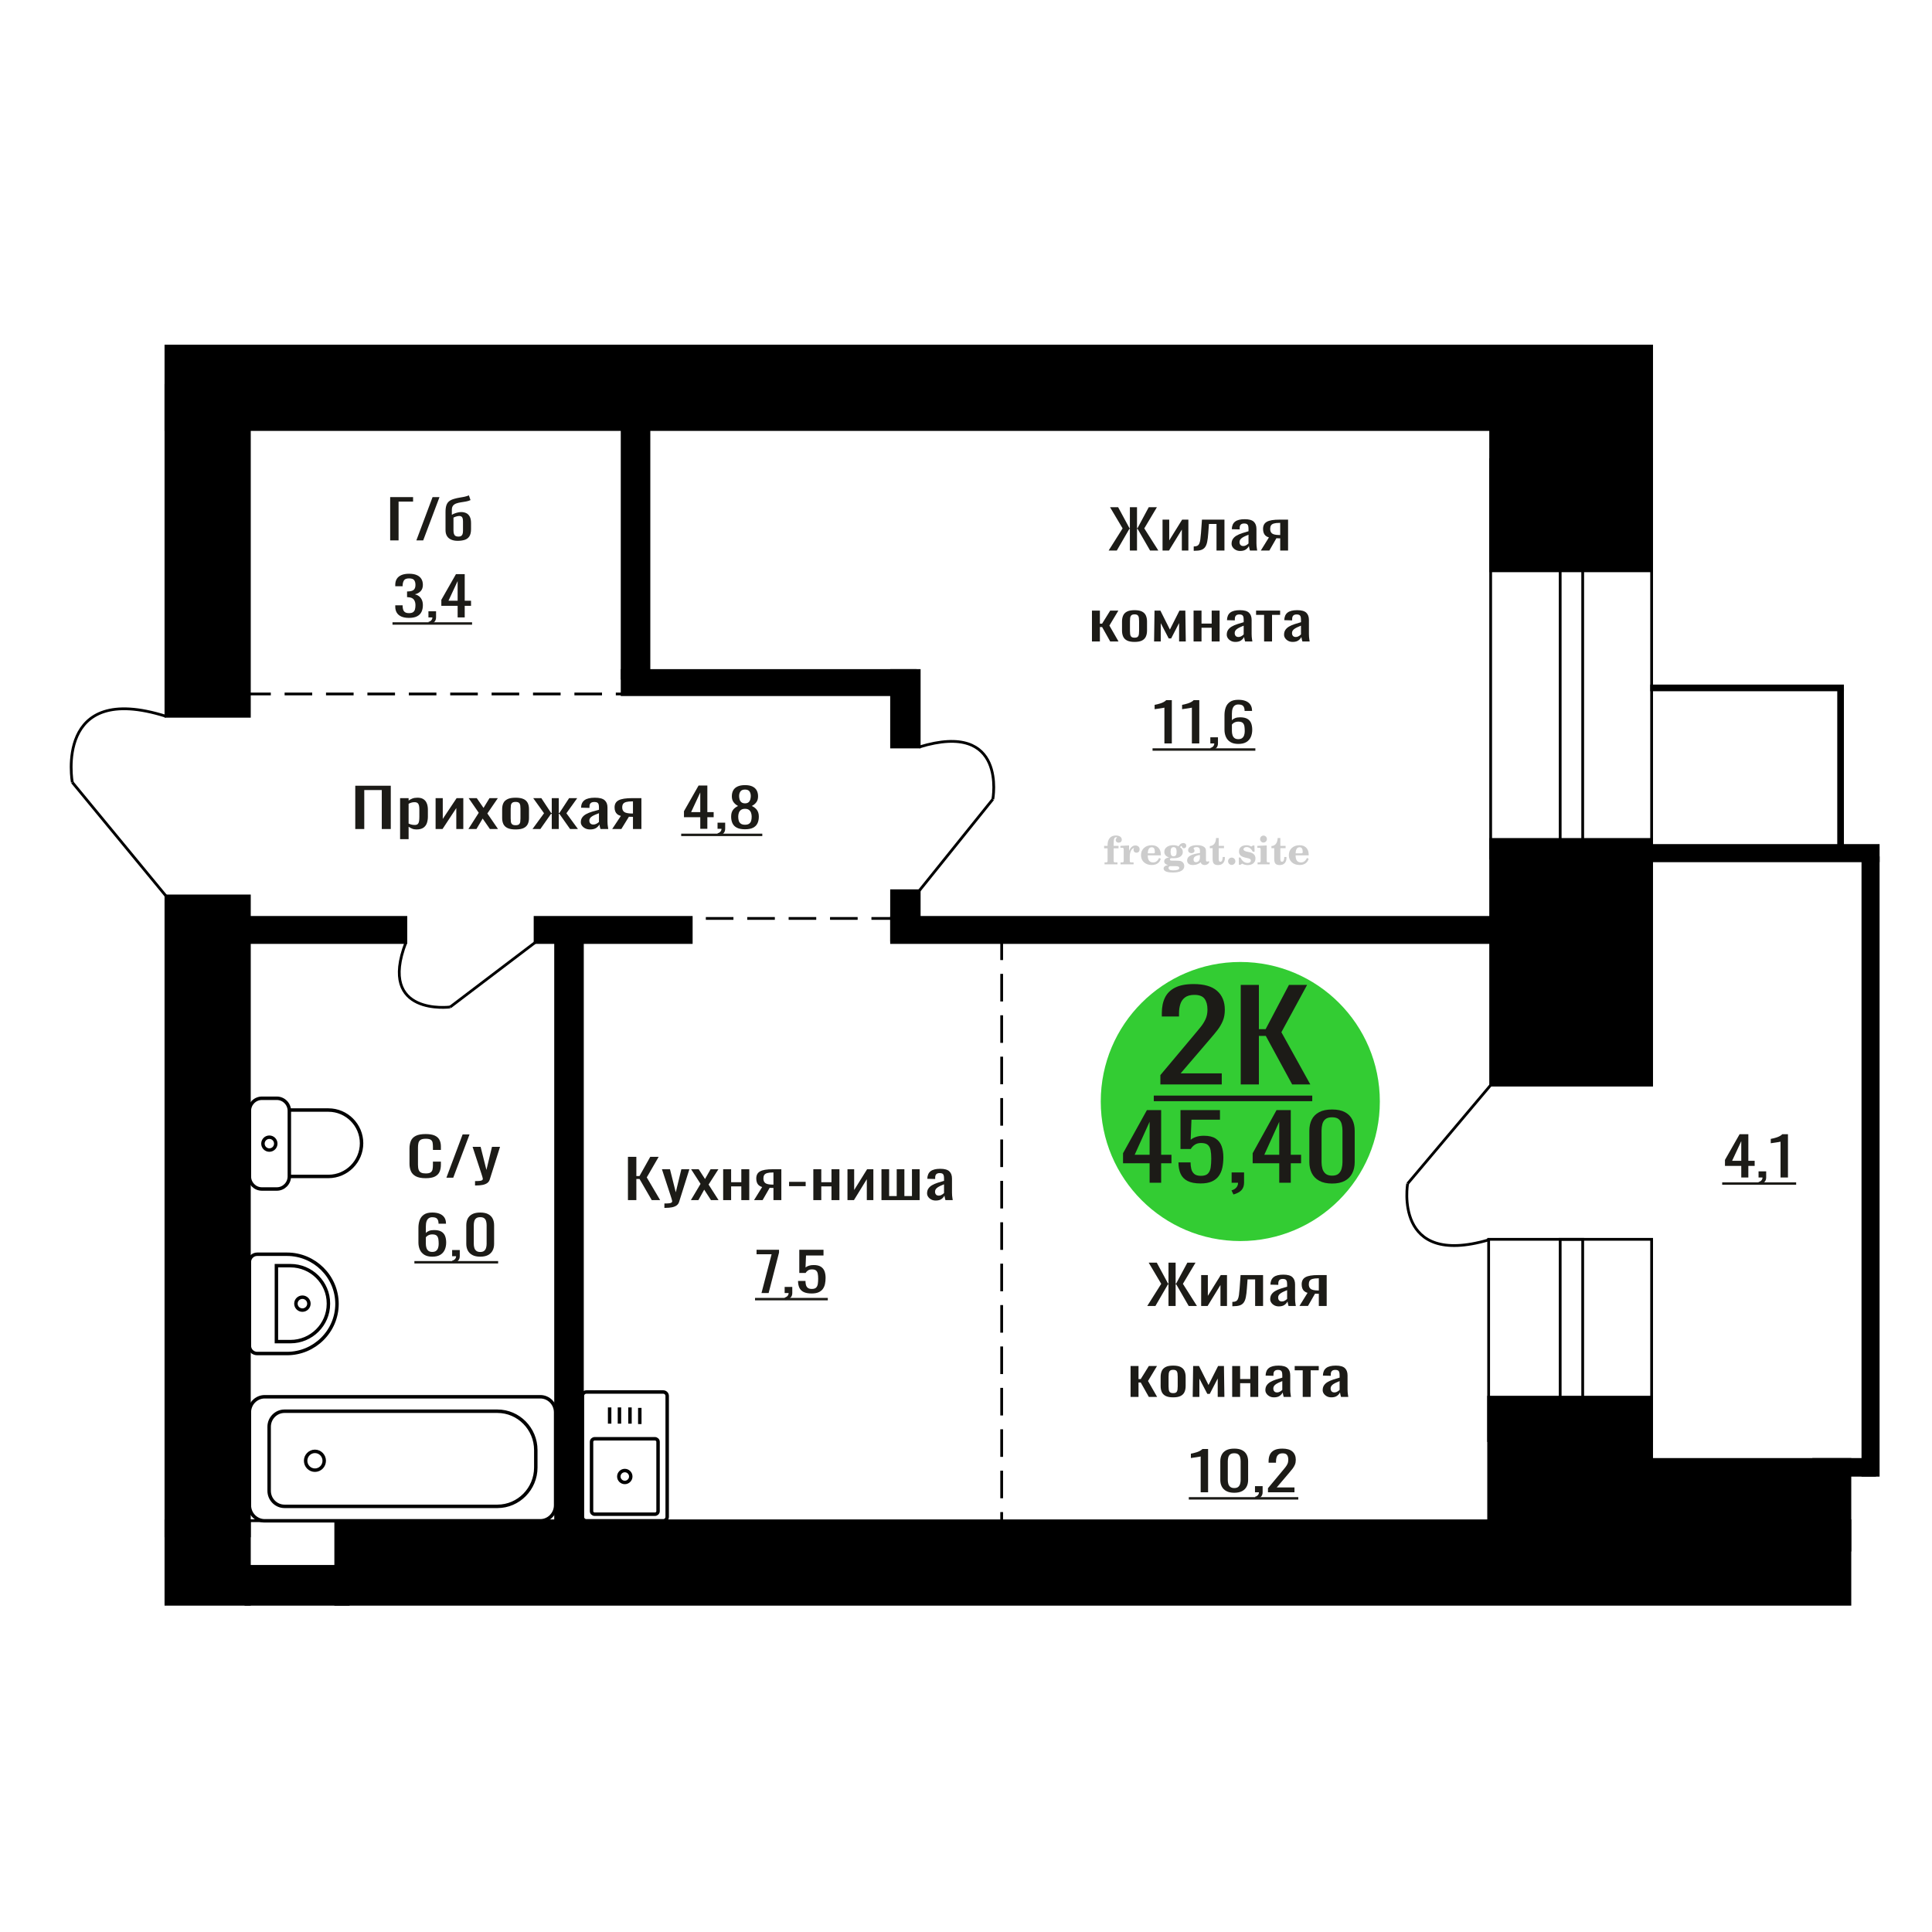 <?xml version="1.0" encoding="UTF-8"?>
<!DOCTYPE svg PUBLIC "-//W3C//DTD SVG 1.1//EN" "http://www.w3.org/Graphics/SVG/1.1/DTD/svg11.dtd">
<!-- Creator: CorelDRAW 2019 -->
<svg xmlns="http://www.w3.org/2000/svg" xml:space="preserve" width="140mm" height="140mm" version="1.1" style="shape-rendering:geometricPrecision; text-rendering:geometricPrecision; image-rendering:optimizeQuality; fill-rule:evenodd; clip-rule:evenodd"
viewBox="0 0 14000 14000"
 xmlns:xlink="http://www.w3.org/1999/xlink">
 <defs>
  <style type="text/css">
   <![CDATA[
    .str0 {stroke:black;stroke-width:25;stroke-miterlimit:22.926}
    .str1 {stroke:black;stroke-width:25.01;stroke-miterlimit:22.926}
    .str2 {stroke:black;stroke-width:20;stroke-miterlimit:22.926}
    .str3 {stroke:black;stroke-width:20;stroke-miterlimit:22.926;stroke-dasharray:200 100}
    .fil1 {fill:none}
    .fil5 {fill:black}
    .fil4 {fill:#1C1B17}
    .fil3 {fill:#33CC33}
    .fil0 {fill:#1C1B17;fill-rule:nonzero}
    .fil2 {fill:#CCCCCC;fill-rule:nonzero}
   ]]>
  </style>
 </defs>
 <g id="Слой_x0020_1">
  <polygon class="fil0" points="2574.4,6007.39 2574.4,5693.69 2831.71,5693.69 2831.71,6007.39 2766.51,6007.39 2766.51,5725.06 2639.59,5725.06 2639.59,6007.39 "/>
  <path id="1" class="fil0" d="M2899.2 6080.97l0 -297.43 61.73 0 0 17.82c7.31,-5.68 16.16,-10.59 26.55,-14.72 10.38,-4.13 22.68,-6.2 36.91,-6.2 17.31,0 31.06,3.04 41.25,9.1 10.2,6.07 17.79,13.69 22.79,22.85 5.01,9.17 8.27,18.46 9.8,27.89 1.55,9.42 2.31,17.49 2.31,24.2l0 54.22c0,15.75 -2.31,30.66 -6.91,44.73 -4.62,14.07 -12.99,25.44 -25.1,34.08 -12.11,8.65 -29.14,12.98 -51.05,12.98 -11.93,0 -22.51,-2 -31.73,-6 -9.24,-4.01 -17.51,-8.59 -24.82,-13.75l0 90.23 -61.73 0zm106.15 -103.01c10.77,0 18.47,-2.65 23.08,-7.94 4.61,-5.3 7.5,-12.46 8.65,-21.5 1.16,-9.03 1.73,-18.97 1.73,-29.82l0 -54.22c0,-9.29 -0.76,-17.88 -2.29,-25.75 -1.55,-7.88 -4.82,-14.14 -9.82,-18.78 -4.99,-4.65 -12.89,-6.97 -23.66,-6.97 -8.07,0 -15.76,1.16 -23.07,3.48 -7.3,2.32 -13.65,5.04 -19.04,8.13l0 143.3c5.76,2.84 12.3,5.23 19.62,7.16 7.31,1.94 15.58,2.91 24.8,2.91z"/>
  <polygon id="2" class="fil0" points="3156.51,6007.39 3156.51,5783.54 3208.44,5783.54 3208.44,5934.19 3308.83,5783.54 3357.29,5783.54 3357.29,6007.39 3306.52,6007.39 3306.52,5855.58 3206.71,6007.39 "/>
  <polygon id="3" class="fil0" points="3394.22,6007.39 3469.21,5889.66 3395.95,5783.54 3454.79,5783.54 3503.83,5854.41 3547.09,5783.54 3607.68,5783.54 3531.52,5894.69 3608.82,6007.39 3549.98,6007.39 3497.48,5931.48 3452.48,6007.39 "/>
  <path id="4" class="fil0" d="M3736.32 6010.49c-24.6,0 -44.03,-3.36 -58.26,-10.07 -14.24,-6.71 -24.32,-16.27 -30.3,-28.66 -5.96,-12.39 -8.94,-26.98 -8.94,-43.76l0 -65.07c0,-16.78 2.98,-31.37 8.94,-43.76 5.98,-12.39 16.06,-21.94 30.3,-28.66 14.23,-6.71 33.66,-10.07 58.26,-10.07 24.61,0 43.95,3.36 57.98,10.07 14.05,6.72 24.05,16.27 30.01,28.66 5.95,12.39 8.93,26.98 8.93,43.76l0 65.07c0,16.78 -2.98,31.37 -8.93,43.76 -5.96,12.39 -15.96,21.95 -30.01,28.66 -14.03,6.71 -33.37,10.07 -57.98,10.07zm0 -30.6c11.92,0 20.29,-2.32 25.11,-6.97 4.79,-4.65 7.68,-10.78 8.65,-18.39 0.95,-7.62 1.43,-15.56 1.43,-23.82l0 -70.1c0,-8.52 -0.48,-16.52 -1.43,-24.01 -0.97,-7.49 -3.86,-13.62 -8.65,-18.4 -4.82,-4.77 -13.19,-7.16 -25.11,-7.16 -11.91,0 -20.37,2.39 -25.38,7.16 -5,4.78 -7.98,10.91 -8.94,18.4 -0.97,7.49 -1.44,15.49 -1.44,24.01l0 70.1c0,8.26 0.47,16.2 1.44,23.82 0.96,7.61 3.94,13.74 8.94,18.39 5.01,4.65 13.47,6.97 25.38,6.97z"/>
  <polygon id="5" class="fil0" points="3858.63,6007.39 3942.27,5893.14 3863.81,5783.54 3922.67,5783.54 3993.62,5891.21 3998.24,5891.21 3998.24,5783.54 4049.01,5783.54 4049.01,5891.21 4053.63,5891.21 4124.02,5783.54 4182.86,5783.54 4104.4,5893.14 4188.06,6007.39 4130.94,6007.39 4053.63,5897.4 4049.01,5897.4 4049.01,6007.39 3998.24,6007.39 3998.24,5897.4 3993.06,5897.4 3915.74,6007.39 "/>
  <path id="6" class="fil0" d="M4275.74 6010.49c-13.08,0 -24.61,-2.52 -34.62,-7.55 -10,-5.04 -17.88,-11.49 -23.66,-19.37 -5.76,-7.87 -8.64,-16.2 -8.64,-24.98 0,-13.94 3.46,-25.69 10.39,-35.24 6.91,-9.55 16.43,-17.62 28.55,-24.2 12.11,-6.59 26.15,-12.33 42.12,-17.24 15.95,-4.9 32.78,-9.68 50.48,-14.33l0 -15.88c0,-9.03 -0.77,-16.52 -2.31,-22.46 -1.55,-5.94 -4.72,-10.39 -9.52,-13.36 -4.81,-2.97 -12.02,-4.45 -21.64,-4.45 -8.46,0 -15.29,1.29 -20.48,3.87 -5.19,2.58 -8.94,6.26 -11.25,11.04 -2.31,4.77 -3.46,10.39 -3.46,16.84l0 11.23 -61.15 -1.54c0.76,-24.79 9.22,-43.06 25.39,-54.8 16.14,-11.75 41.14,-17.63 74.99,-17.63 33.08,0 56.54,6.07 70.38,18.21 13.86,12.13 20.77,29.69 20.77,52.67l0 102.24c0,6.97 0.3,13.68 0.88,20.14 0.56,6.45 1.34,12.45 2.29,18.01 0.97,5.55 1.84,10.77 2.61,15.68l-56.55 0c-1.15,-4.13 -2.59,-9.36 -4.32,-15.68 -1.73,-6.33 -2.98,-12.08 -3.75,-17.24 -3.85,8.78 -11.25,16.98 -22.21,24.59 -10.97,7.62 -26.06,11.43 -45.29,11.43zm24.24 -35.63c6.15,0 11.91,-1.16 17.29,-3.49 5.39,-2.32 10.21,-4.97 14.44,-7.94 4.23,-2.97 7.1,-5.35 8.65,-7.16l0 -63.51c-9.62,3.61 -18.66,7.22 -27.13,10.84 -8.46,3.61 -15.86,7.42 -22.21,11.42 -6.34,4.01 -11.33,8.52 -15,13.56 -3.65,5.03 -5.48,10.78 -5.48,17.23 0,9.04 2.5,16.14 7.51,21.3 5,5.17 12.3,7.75 21.93,7.75z"/>
  <path id="7" class="fil0" d="M4436.12 6007.39l62.89 -94.88c-10.77,-2.84 -19.53,-7.1 -26.24,-12.78 -6.74,-5.68 -11.65,-12.65 -14.72,-20.92 -3.09,-8.26 -4.62,-17.55 -4.62,-27.88 0,-11.88 2.31,-22.08 6.93,-30.6 4.61,-8.52 11.91,-15.49 21.92,-20.91 10,-5.42 23.27,-9.42 39.81,-12.01 16.53,-2.58 36.91,-3.87 61.15,-3.87l64.61 0 0 223.85 -61.15 0 0 -88.3c-6.16,0 -11.34,-0.06 -15.57,-0.19 -4.23,-0.13 -8.85,-0.33 -13.85,-0.58l-54.81 89.07 -66.35 0zm143.66 -112.31c0.76,0 2.02,0 3.74,0 1.73,0 2.79,0 3.18,0l0 -87.91c-0.39,0 -1.45,0 -3.18,0 -1.72,0 -2.78,0 -3.17,0 -18.07,0 -32.4,1.48 -42.98,4.45 -10.57,2.97 -17.98,7.62 -22.21,13.94 -4.23,6.33 -6.34,14.78 -6.34,25.37 0,14.72 4.9,25.69 14.71,32.92 9.81,7.23 28.56,10.97 56.25,11.23z"/>
  <path class="fil1 str0" d="M4834.68 10991.8l0 -876.22c0,-15.72 -12.9,-28.58 -28.67,-28.58l-557.04 0c-15.77,0 -28.67,12.86 -28.67,28.58l0 876.22c0,15.72 12.9,28.58 28.67,28.58l557.04 0c15.77,0 28.67,-12.86 28.67,-28.58zm-66.16 -41.67l0 -501.74c0,-12.34 -10.12,-22.43 -22.49,-22.43l-437.07 0c-12.37,0 -22.49,10.09 -22.49,22.43l0 501.74c0,12.34 10.12,22.43 22.49,22.43l437.07 0c12.37,0 22.49,-10.09 22.49,-22.43zm-197.79 -250.87c0,-23.81 -19.36,-43.11 -43.24,-43.11 -23.87,0 -43.23,19.3 -43.23,43.11 0,23.81 19.36,43.1 43.23,43.1 23.88,0 43.24,-19.29 43.24,-43.1zm65.45 -379.86l0 -117.5m-71.13 114.24l0 -117.5m-76.23 117.5l0 -117.5m-71.13 117.5l0 -117.5"/>
  <path class="fil2" d="M8000.86 6147.23l0 -17.78 25.02 0 0 -5.65c0,-21.97 5.22,-38.99 15.71,-51.17 10.49,-12.19 25.21,-18.26 44.12,-18.26 13.27,0 23.76,2.73 31.52,8.14 7.76,5.41 11.66,12.7 11.66,21.87 0,6.82 -2.07,12.19 -6.21,16.09 -4.14,3.9 -9.87,5.83 -17.26,5.83 -6.07,0 -11.01,-1.78 -14.82,-5.36 -3.81,-3.57 -5.73,-8.18 -5.73,-13.78 0,-5.88 2.63,-11.1 7.95,-15.71 1.08,-1.08 1.64,-1.79 1.64,-2.07 0,-0.99 -0.47,-1.74 -1.36,-2.16 -0.94,-0.47 -2.45,-0.71 -4.57,-0.71 -7,0 -11.85,3.58 -14.53,10.68 -2.73,7.1 -4.09,21.54 -4.09,43.32l0 8.94 35.51 0 0 17.78 -35.51 0 0 91.43c0,4.14 0.84,6.97 2.59,8.47 1.74,1.51 5.08,2.26 10.01,2.26l15.06 0 0 14.11 -93.7 0 0 -14.11 12.37 -0.28c3.76,-0.19 6.3,-0.99 7.67,-2.5 1.31,-1.45 1.97,-4.09 1.97,-7.95l0 -91.43 -25.02 0z"/>
  <path id="1" class="fil2" d="M8119.86 6263.5l0 -14.11 13.22 -0.28c3.86,-0.29 6.44,-1.13 7.71,-2.54 1.27,-1.41 1.93,-4.05 1.93,-7.91l0 -84.47c0,-4.52 -0.99,-7.53 -3.01,-8.99 -2.02,-1.46 -6.21,-2.21 -12.56,-2.21 -0.84,0 -2.21,0.05 -4.09,0.14 -1.88,0.1 -3.29,0.14 -4.33,0.14l0 -13.82 62.89 -3.11 0 38.85c5.55,-12.74 12.14,-22.39 19.9,-28.88 7.71,-6.44 16.41,-9.69 26.15,-9.69 9.03,0 16.37,2.54 22.01,7.58 5.65,5.08 8.47,11.52 8.47,19.42 0,7.72 -2.07,13.88 -6.26,18.53 -4.18,4.66 -9.69,6.97 -16.51,6.97 -6.35,0 -11.52,-2.03 -15.52,-6.12 -4,-4.09 -6.02,-9.41 -6.02,-15.94 0,-2.59 0.42,-4.94 1.27,-7.15 0.8,-2.21 2.12,-4.33 3.86,-6.35 -10.49,3.38 -18.44,10.67 -23.94,21.77 -5.51,11.11 -8.28,25.59 -8.28,43.42l0 29.91c0,3.86 0.66,6.5 1.97,7.95 1.37,1.51 3.91,2.31 7.67,2.5l18.02 0.28 0 14.11 -94.55 0z"/>
  <path id="2" class="fil2" d="M8399.31 6216.93l12.42 5.93c-4.42,14.77 -12.14,26.01 -23.19,33.68 -11.1,7.67 -25.17,11.48 -42.24,11.48 -23.43,0 -42.29,-6.59 -56.68,-19.71 -14.35,-13.13 -21.54,-30.34 -21.54,-51.65 0,-21.26 7.15,-38.57 21.4,-51.83 14.3,-13.27 32.97,-19.9 56.02,-19.9 21.02,0 37.35,6.07 49.01,18.25 11.67,12.14 17.5,29.21 17.5,51.13l0 3.71 -94.83 0 0 1.93c0,16.33 3.3,28.65 9.83,36.97 6.59,8.33 16.37,12.47 29.31,12.47 9.45,0 17.78,-2.73 24.93,-8.19 7.19,-5.45 13.21,-13.54 18.06,-24.27zm-82.13 -33.58l43.37 0c2.96,0 5.03,-0.66 6.21,-1.93 1.18,-1.27 1.79,-3.62 1.79,-7.05 0,-12.14 -1.84,-20.98 -5.46,-26.49 -3.62,-5.5 -9.31,-8.27 -17.12,-8.27 -8.98,0 -15.85,3.62 -20.6,10.81 -4.71,7.25 -7.43,18.21 -8.19,32.93z"/>
  <path id="3" class="fil2" d="M8463.84 6268.63c-9.12,-2.31 -15.99,-5.69 -20.65,-10.26 -4.65,-4.56 -6.96,-10.16 -6.96,-16.88 0,-7.43 3.06,-13.55 9.22,-18.39 6.16,-4.8 15.05,-8.09 26.62,-9.84 -11.38,-3.05 -20.03,-8.04 -26.01,-15.05 -5.97,-6.96 -8.98,-15.47 -8.98,-25.49 0,-14.3 6.07,-25.97 18.2,-34.9 12.14,-8.99 27.99,-13.45 47.56,-13.45 6.91,0 13.4,0.7 19.56,2.07 6.17,1.36 12.14,3.43 17.92,6.16l4.85 -7.01c3.76,-5.36 8.28,-9.46 13.5,-12.37 5.22,-2.92 10.68,-4.38 16.37,-4.38 6.25,0 11.33,1.79 15.28,5.37 3.96,3.62 5.93,8.23 5.93,13.82 0,5.51 -1.5,10.02 -4.56,13.46 -3.01,3.43 -6.96,5.17 -11.81,5.17 -3.34,0 -6.16,-0.7 -8.56,-2.12 -2.4,-1.45 -4.33,-3.62 -5.78,-6.53 -0.57,-1.13 -0.9,-2.5 -1.09,-4.14 -0.28,-2.31 -1.27,-3.48 -2.91,-3.58 -1.65,0 -3.48,0.8 -5.51,2.4 -2.02,1.6 -3.66,3.62 -4.93,6.07 6.96,4.8 12.04,9.92 15.24,15.43 3.19,5.55 4.79,11.9 4.79,19.05 0,14.34 -5.83,25.58 -17.45,33.72 -11.62,8.14 -27.75,12.23 -48.4,12.23 -1.74,0 -4.18,-0.09 -7.34,-0.28 -3.1,-0.19 -5.36,-0.28 -6.72,-0.28 -4.33,0 -7.72,0.8 -10.11,2.44 -2.45,1.6 -3.67,3.81 -3.67,6.64 0,3.24 1.08,5.5 3.24,6.77 2.17,1.27 5.93,1.93 11.34,1.93l20.46 0c10.72,0 20.08,0.33 28.03,1.03 8,0.71 13.45,1.6 16.51,2.68 7.72,2.78 13.74,7.34 18.06,13.78 4.33,6.45 6.5,13.88 6.5,22.3 0,14.86 -7.06,26.29 -21.17,34.29 -14.11,8 -34.34,11.99 -60.73,11.99 -22.43,0 -39.32,-2.44 -50.65,-7.29 -11.34,-4.89 -17.03,-12.13 -17.03,-21.77 0,-6.35 2.77,-11.62 8.28,-15.9 5.5,-4.28 13.36,-7.25 23.56,-8.89zm13.88 7.85c-3.58,1.46 -6.12,3.15 -7.62,5.04 -1.51,1.88 -2.26,4.32 -2.26,7.38 0,6.16 2.68,10.72 8,13.64 5.31,2.96 13.59,4.42 24.83,4.42 15.24,0 26.53,-1.41 33.82,-4.18 7.29,-2.83 10.96,-7.15 10.96,-13.08 0,-4.66 -1.97,-8.04 -5.93,-10.11 -3.95,-2.07 -10.72,-3.11 -20.32,-3.11l-41.48 0zm4.8 -104.51c0,11.61 1.74,20.08 5.22,25.4 3.53,5.31 8.98,7.99 16.46,7.99 7.53,0 13.08,-2.68 16.7,-8.09 3.57,-5.36 5.36,-13.78 5.36,-25.3 0,-11.29 -1.79,-19.66 -5.36,-25.07 -3.62,-5.41 -9.17,-8.14 -16.7,-8.14 -7.48,0 -12.93,2.73 -16.46,8.14 -3.48,5.41 -5.22,13.78 -5.22,25.07z"/>
  <path id="4" class="fil2" d="M8695.08 6195.2c-16.7,2.68 -28.6,6.63 -35.66,11.86 -7.1,5.22 -10.63,12.55 -10.63,22.06 0,5.78 1.6,10.34 4.75,13.78 3.15,3.38 7.43,5.08 12.75,5.08 8.7,0 15.71,-3.25 20.93,-9.74 5.22,-6.49 7.86,-15.38 7.86,-26.67l0 -16.37zm43.74 35.75c0,4.52 0.8,7.71 2.4,9.64 1.6,1.93 4.23,2.87 7.81,2.87 1.64,0 3.52,-0.47 5.64,-1.46 2.12,-0.94 3.43,-1.41 4,-1.41 1.08,0 1.97,0.33 2.63,1.08 0.61,0.76 0.94,1.79 0.94,3.2 0,5.88 -3.34,11.25 -10.06,16.14 -6.73,4.84 -14.77,7.29 -24.13,7.29 -7.01,0 -12.98,-1.84 -17.92,-5.55 -4.99,-3.72 -7.9,-8.52 -8.85,-14.35 -7.71,6.3 -16.46,11.2 -26.24,14.68 -9.79,3.48 -19.85,5.22 -30.25,5.22 -13.5,0 -23.99,-2.92 -31.42,-8.8 -7.43,-5.88 -11.14,-14.16 -11.14,-24.83 0,-14.21 7.47,-25.64 22.38,-34.2 14.92,-8.61 38.53,-15.05 70.75,-19.38l0 -15.33c0,-9.93 -1.98,-16.94 -5.93,-21.07 -3.95,-4.14 -10.53,-6.21 -19.71,-6.21 -5.97,0 -11,0.98 -15.05,2.96 -4.09,1.98 -6.16,4.28 -6.16,6.82 0,0.66 1.22,2.54 3.67,5.69 2.44,3.11 3.67,6.59 3.67,10.49 0,5.32 -2.07,9.6 -6.26,12.89 -4.18,3.24 -9.64,4.89 -16.32,4.89 -6.82,0 -12.47,-1.97 -16.98,-5.93 -4.47,-3.95 -6.73,-8.89 -6.73,-14.86 0,-11.76 5.65,-20.88 16.94,-27.37 11.33,-6.45 27.28,-9.69 47.97,-9.69 11.57,0 21.73,1.17 30.53,3.52 8.75,2.31 15.99,5.79 21.68,10.35 4.52,3.53 7.67,7.48 9.46,11.95 1.79,4.42 2.68,11.24 2.68,20.41l0 60.35z"/>
  <path id="5" class="fil2" d="M8875.56 6210.16c0,0.66 0.09,1.65 0.24,2.96 0.14,1.32 0.18,2.31 0.18,2.97 0,16.51 -4.37,29.39 -13.12,38.66 -8.8,9.22 -20.98,13.83 -36.55,13.83 -14.2,0 -24.32,-3.34 -30.29,-10.07 -5.97,-6.68 -8.94,-18.48 -8.94,-35.41l0 -77 -20.32 0 0 -15.15c13.97,-0.89 24.84,-6.35 32.55,-16.27 7.72,-9.93 11.95,-23.95 12.7,-41.96l19.38 0 0 56.73 38.1 0 0 16.65 -38.1 0 0 74.78c0,9.55 0.9,15.9 2.64,19.01 1.74,3.15 4.79,4.7 9.22,4.7 5.41,0 9.5,-2.87 12.32,-8.56 2.77,-5.69 4.33,-14.3 4.61,-25.87l15.38 0z"/>
  <path id="6" class="fil2" d="M8925.47 6214.39c7.15,0 13.35,2.59 18.58,7.81 5.22,5.18 7.85,11.38 7.85,18.63 0,7.29 -2.59,13.54 -7.81,18.77 -5.17,5.22 -11.38,7.85 -18.62,7.85 -7.2,0 -13.36,-2.63 -18.54,-7.85 -5.22,-5.23 -7.8,-11.48 -7.8,-18.77 0,-7.15 2.63,-13.36 7.85,-18.58 5.22,-5.22 11.38,-7.86 18.49,-7.86z"/>
  <path id="7" class="fil2" d="M8976.74 6213.83l12.18 0c5.79,12.79 13.12,22.58 22.01,29.35 8.94,6.77 18.87,10.16 29.87,10.16 7.2,0 12.89,-1.6 17.08,-4.75 4.23,-3.2 6.35,-7.43 6.35,-12.79 0,-4.8 -1.84,-8.47 -5.55,-11.06 -3.72,-2.59 -11.62,-5.13 -23.76,-7.62 -20.84,-4 -35.51,-9.64 -44.02,-16.84 -8.52,-7.19 -12.75,-17.26 -12.75,-30.19 0,-14.35 4.75,-25.45 14.25,-33.31 9.5,-7.9 23,-11.85 40.45,-11.85 6.49,0 12.7,0.8 18.49,2.45 5.83,1.64 11.15,3.99 15.94,7.1l11.06 -7.57 11.61 0 1.37 45.15 -13.27 0c-4.93,-10.58 -11.33,-18.91 -19.14,-24.88 -7.81,-5.98 -16.18,-8.99 -25.16,-8.99 -6.82,0 -12.37,1.51 -16.65,4.57 -4.33,3.05 -6.5,6.86 -6.5,11.47 0,8.75 11.15,15.1 33.4,19.05 2.68,0.47 4.75,0.85 6.21,1.13 15.71,2.92 27.56,8.23 35.46,15.95 7.91,7.71 11.86,17.73 11.86,30.01 0,14.81 -4.99,26.53 -14.96,35.18 -9.97,8.7 -23.57,13.03 -40.83,13.03 -7.71,0 -15.05,-0.89 -21.92,-2.73 -6.91,-1.83 -13.12,-4.47 -18.76,-7.95l-12.14 8.42 -11.34 0 -0.84 -52.49z"/>
  <path id="8" class="fil2" d="M9131.06 6080.06c0,-7.01 2.4,-12.94 7.25,-17.78 4.84,-4.89 10.67,-7.34 17.59,-7.34 6.63,0 12.37,2.45 17.26,7.38 4.85,4.94 7.29,10.82 7.29,17.74 0,6.91 -2.4,12.84 -7.24,17.87 -4.85,5.03 -10.59,7.53 -17.31,7.53 -6.92,0 -12.75,-2.45 -17.59,-7.39 -4.85,-4.94 -7.25,-10.91 -7.25,-18.01zm48.26 158.56c0,3.95 0.66,6.68 1.93,8.09 1.32,1.41 3.91,2.21 7.76,2.4l11.2 0.28 0 14.11 -87.21 0 0 -14.11 12.28 -0.28c3.81,-0.19 6.39,-0.99 7.71,-2.5 1.37,-1.45 2.02,-4.14 2.02,-7.99l0 -84.48c0,-4.47 -0.98,-7.48 -3.01,-8.94 -2.02,-1.46 -6.16,-2.21 -12.41,-2.21 -0.85,0 -2.17,0.05 -4.1,0.14 -1.88,0.1 -3.34,0.14 -4.46,0.14l0 -13.82 68.29 -3.11 0 112.28z"/>
  <path id="9" class="fil2" d="M9322.03 6210.16c0,0.66 0.09,1.65 0.24,2.96 0.14,1.32 0.18,2.31 0.18,2.97 0,16.51 -4.37,29.39 -13.12,38.66 -8.8,9.22 -20.98,13.83 -36.55,13.83 -14.2,0 -24.32,-3.34 -30.29,-10.07 -5.97,-6.68 -8.94,-18.48 -8.94,-35.41l0 -77 -20.32 0 0 -15.15c13.97,-0.89 24.84,-6.35 32.55,-16.27 7.72,-9.93 11.95,-23.95 12.7,-41.96l19.38 0 0 56.73 38.1 0 0 16.65 -38.1 0 0 74.78c0,9.55 0.9,15.9 2.64,19.01 1.74,3.15 4.79,4.7 9.22,4.7 5.41,0 9.5,-2.87 12.32,-8.56 2.77,-5.69 4.33,-14.3 4.61,-25.87l15.38 0z"/>
  <path id="10" class="fil2" d="M9470.62 6216.93l12.42 5.93c-4.42,14.77 -12.14,26.01 -23.19,33.68 -11.1,7.67 -25.17,11.48 -42.24,11.48 -23.43,0 -42.29,-6.59 -56.68,-19.71 -14.35,-13.13 -21.54,-30.34 -21.54,-51.65 0,-21.26 7.15,-38.57 21.4,-51.83 14.3,-13.27 32.97,-19.9 56.02,-19.9 21.02,0 37.35,6.07 49.01,18.25 11.67,12.14 17.5,29.21 17.5,51.13l0 3.71 -94.83 0 0 1.93c0,16.33 3.3,28.65 9.83,36.97 6.59,8.33 16.37,12.47 29.31,12.47 9.45,0 17.78,-2.73 24.93,-8.19 7.19,-5.45 13.21,-13.54 18.06,-24.27zm-82.13 -33.58l43.37 0c2.96,0 5.03,-0.66 6.21,-1.93 1.18,-1.27 1.79,-3.62 1.79,-7.05 0,-12.14 -1.84,-20.98 -5.46,-26.49 -3.62,-5.5 -9.31,-8.27 -17.12,-8.27 -8.98,0 -15.85,3.62 -20.6,10.81 -4.71,7.25 -7.43,18.21 -8.19,32.93z"/>
  <circle class="fil3" cx="8987.66" cy="7981.97" r="1011.18"/>
  <path class="fil0" d="M8330.52 8570.59l0 -141 -192.62 0 0 -72.78 172.96 -312.55 103.27 0 0 323.6 74.59 0 0 61.73 -74.59 0 0 141 -83.61 0zm-108.19 -202.73l108.19 0 0 -239.13 -108.19 239.13z"/>
  <path id="1" class="fil0" d="M8700.21 8575.79c-39.89,0 -71.59,-6.07 -95.09,-18.2 -23.49,-12.13 -40.29,-29.67 -50.41,-52.63 -10.1,-22.96 -15.16,-50.25 -15.16,-81.87l87.71 0c0,15.59 1.64,30.86 4.92,45.81 3.28,14.94 10.24,27.29 20.9,37.04 10.64,9.74 26.9,14.62 48.77,14.62 24.04,0 41.25,-5.53 51.64,-16.57 10.38,-11.05 16.93,-26 19.67,-44.84 2.73,-18.84 4.1,-40.18 4.1,-64 0,-23.83 -1.64,-44.08 -4.92,-60.76 -3.28,-16.68 -10.11,-29.46 -20.49,-38.34 -10.38,-8.88 -26.78,-13.32 -49.18,-13.32 -18.04,0 -33.34,4.44 -45.91,13.32 -12.56,8.88 -21.86,18.96 -27.86,30.22l-74.59 0 0 -282.01 286.06 0 0 69.53 -206.55 0 -5.74 145.55c10.92,-9.1 24.44,-16.24 40.56,-21.44 16.13,-5.2 34.57,-7.8 55.33,-7.8 36.07,0 64.35,6.71 84.85,20.14 20.48,13.43 34.96,31.84 43.44,55.24 8.47,23.39 12.7,50.25 12.7,80.57 0,26.86 -2.46,51.87 -7.37,75.05 -4.92,23.18 -13.53,43.32 -25.83,60.43 -12.3,17.11 -29.1,30.43 -50.4,39.96 -21.32,9.53 -48.37,14.3 -81.15,14.3z"/>
  <path id="2" class="fil0" d="M8937.91 8655.71l-13.93 -29.89c14.75,-3.9 26.36,-10.72 34.84,-20.47 8.46,-9.74 12.7,-21.33 12.7,-34.76l-46.72 0 0 -74.73 90.16 0 0 73.43c0,22.96 -6.28,41.26 -18.85,54.91 -12.57,13.64 -31.97,24.15 -58.2,31.51z"/>
  <path id="3" class="fil0" d="M9269.88 8570.59l0 -141 -192.63 0 0 -72.78 172.96 -312.55 103.28 0 0 323.6 74.59 0 0 61.73 -74.59 0 0 141 -83.61 0zm-108.2 -202.73l108.2 0 0 -239.13 -108.2 239.13z"/>
  <path id="4" class="fil0" d="M9652.68 8576.44c-37.7,0 -68.72,-6.72 -93.04,-20.15 -24.31,-13.42 -42.35,-31.84 -54.1,-55.23 -11.75,-23.39 -17.62,-50.03 -17.62,-79.92l0 -226.78c0,-30.76 5.74,-57.72 17.21,-80.9 11.48,-23.17 29.38,-41.26 53.69,-54.25 24.32,-13 55.6,-19.5 93.86,-19.5 38.25,0 69.39,6.5 93.44,19.5 24.04,12.99 41.8,31.08 53.28,54.25 11.48,23.18 17.21,50.14 17.21,80.9l0 226.78c0,30.32 -5.87,57.18 -17.63,80.57 -11.74,23.39 -29.64,41.7 -53.68,54.91 -24.05,13.21 -54.91,19.82 -92.62,19.82zm0 -57.18c20.76,0 36.47,-4.77 47.13,-14.3 10.66,-9.53 18.02,-21.77 22.12,-36.71 4.1,-14.95 6.16,-30.43 6.16,-46.46l0 -228.08c0,-16.89 -1.92,-32.81 -5.74,-47.76 -3.82,-14.94 -11.06,-26.96 -21.72,-36.06 -10.66,-9.1 -26.64,-13.65 -47.95,-13.65 -21.32,0 -37.44,4.55 -48.36,13.65 -10.94,9.1 -18.31,21.12 -22.14,36.06 -3.82,14.95 -5.73,30.87 -5.73,47.76l0 228.08c0,16.03 2.04,31.51 6.14,46.46 4.1,14.94 11.75,27.18 22.95,36.71 11.2,9.53 26.92,14.3 47.14,14.3z"/>
  <path class="fil0" d="M8408.5 7858.19l0 -67.66 239.91 -285.76c17.85,-21.37 34.35,-41.25 49.48,-59.65 15.14,-18.39 27.57,-37.83 37.27,-58.31 9.71,-20.47 14.56,-44.06 14.56,-70.77 0,-33.24 -6.98,-59.35 -20.97,-78.34 -13.97,-18.99 -38.42,-28.49 -73.36,-28.49 -29.5,0 -52.4,6.23 -68.72,18.7 -16.3,12.46 -27.55,28.78 -33.76,48.96 -6.21,20.18 -9.31,41.84 -9.31,64.99l0 24.03 -124.62 0 0 -24.92c0,-43.33 7.57,-80.57 22.71,-111.73 15.13,-31.16 39.6,-55.34 73.37,-72.55 33.77,-17.21 78.61,-25.82 134.51,-25.82 76.08,0 132.75,16.47 170.02,49.41 37.27,32.94 55.9,78.49 55.9,136.65 0,30.86 -4.85,57.87 -14.56,81.01 -9.69,23.15 -22.32,44.81 -37.84,64.99 -15.53,20.18 -32.62,40.95 -51.24,62.31l-216.61 252.83 298.13 0 0 80.12 -444.87 0z"/>
  <polygon id="1" class="fil0" points="8990.78,7858.19 8990.78,7137.1 9122.38,7137.1 9122.38,7457.59 9171.3,7457.59 9340.15,7137.1 9471.76,7137.1 9285.42,7479.84 9495.04,7858.19 9363.45,7858.19 9172.46,7506.55 9122.38,7506.55 9122.38,7858.19 "/>
  <polygon id="2" class="fil4" points="8360.75,7939.12 9509.03,7939.12 9509.03,7979.59 8360.75,7979.59 "/>
  <polygon class="fil0" points="4550.32,8696.51 4550.32,8382.82 4611.24,8382.82 4611.24,8522.24 4633.87,8522.24 4712.04,8382.82 4772.95,8382.82 4686.71,8531.92 4783.74,8696.51 4722.82,8696.51 4634.41,8543.54 4611.24,8543.54 4611.24,8696.51 "/>
  <path id="1" class="fil0" d="M4814.46 8752.66l0 -31.75c14.02,0 25.16,-0.45 33.42,-1.36 8.27,-0.9 14.2,-2.58 17.79,-5.03 3.59,-2.45 5.39,-5.88 5.39,-10.26 0,-2.33 -1.25,-7.49 -3.77,-15.5 -2.52,-8 -5.21,-16.52 -8.09,-25.56l-62.53 -190.53 58.22 0 42.05 167.3 40.42 -167.3 58.22 0 -74.38 236.23c-3.25,10.85 -9.18,19.43 -17.79,25.76 -8.63,6.32 -19.68,10.9 -33.16,13.74 -13.47,2.84 -29.73,4.26 -48.79,4.26l-7 0z"/>
  <polygon id="2" class="fil0" points="5006.37,8696.51 5076.44,8578.78 5007.99,8472.67 5062.97,8472.67 5108.79,8543.54 5149.21,8472.67 5205.83,8472.67 5134.67,8583.81 5206.9,8696.51 5151.91,8696.51 5102.86,8620.61 5060.81,8696.51 "/>
  <polygon id="3" class="fil0" points="5240.32,8696.51 5240.32,8472.67 5298,8472.67 5298,8566.77 5371.86,8566.77 5371.86,8472.67 5429.53,8472.67 5429.53,8696.51 5371.86,8696.51 5371.86,8596.98 5298,8596.98 5298,8696.51 "/>
  <path id="4" class="fil0" d="M5464.03 8696.51l58.77 -94.88c-10.06,-2.84 -18.25,-7.1 -24.54,-12.78 -6.28,-5.68 -10.87,-12.65 -13.74,-20.91 -2.88,-8.27 -4.31,-17.56 -4.31,-27.89 0,-11.87 2.16,-22.07 6.47,-30.59 4.32,-8.52 11.14,-15.49 20.48,-20.91 9.35,-5.43 21.74,-9.43 37.2,-12.01 15.45,-2.58 34.5,-3.87 57.14,-3.87l60.37 0 0 223.84 -57.14 0 0 -88.3c-5.75,0 -10.6,-0.06 -14.56,-0.19 -3.95,-0.13 -8.25,-0.32 -12.93,-0.58l-51.21 89.07 -62 0zm134.23 -112.31c0.72,0 1.89,0 3.51,0 1.61,0 2.6,0 2.96,0l0 -87.91c-0.36,0 -1.35,0 -2.96,0 -1.62,0 -2.61,0 -2.97,0 -16.88,0 -30.27,1.49 -40.16,4.46 -9.88,2.96 -16.8,7.61 -20.75,13.94 -3.95,6.32 -5.93,14.78 -5.93,25.36 0,14.72 4.58,25.69 13.74,32.92 9.17,7.23 26.68,10.97 52.56,11.23z"/>
  <polygon id="5" class="fil0" points="5717.94,8595.43 5717.94,8564.06 5838.15,8564.06 5838.15,8595.43 "/>
  <polygon id="6" class="fil0" points="5893.66,8696.51 5893.66,8472.67 5951.34,8472.67 5951.34,8566.77 6025.2,8566.77 6025.2,8472.67 6082.87,8472.67 6082.87,8696.51 6025.2,8696.51 6025.2,8596.98 5951.34,8596.98 5951.34,8696.51 "/>
  <polygon id="7" class="fil0" points="6141.1,8696.51 6141.1,8472.67 6189.62,8472.67 6189.62,8623.32 6283.41,8472.67 6328.69,8472.67 6328.69,8696.51 6281.25,8696.51 6281.25,8544.7 6188,8696.51 "/>
  <polygon id="8" class="fil0" points="6387.44,8696.51 6387.44,8472.67 6442.97,8472.67 6442.97,8667.08 6497.95,8667.08 6497.95,8472.67 6553.48,8472.67 6553.48,8667.08 6608.46,8667.08 6608.46,8472.67 6663.98,8472.67 6663.98,8696.51 "/>
  <path id="9" class="fil0" d="M6780.42 8699.61c-12.22,0 -22.99,-2.52 -32.35,-7.55 -9.34,-5.04 -16.7,-11.49 -22.1,-19.37 -5.39,-7.87 -8.08,-16.2 -8.08,-24.98 0,-13.94 3.23,-25.68 9.71,-35.24 6.46,-9.55 15.35,-17.62 26.68,-24.2 11.32,-6.59 24.43,-12.33 39.35,-17.24 14.91,-4.9 30.64,-9.68 47.16,-14.32l0 -15.88c0,-9.04 -0.71,-16.53 -2.16,-22.46 -1.43,-5.94 -4.4,-10.4 -8.89,-13.36 -4.48,-2.97 -11.22,-4.46 -20.21,-4.46 -7.91,0 -14.28,1.29 -19.14,3.87 -4.85,2.59 -8.35,6.26 -10.51,11.04 -2.16,4.78 -3.23,10.39 -3.23,16.85l0 11.23 -57.14 -1.55c0.71,-24.79 8.62,-43.05 23.72,-54.8 15.09,-11.75 38.44,-17.62 70.07,-17.62 30.91,0 52.82,6.07 65.77,18.2 12.93,12.14 19.4,29.69 19.4,52.67l0 102.24c0,6.97 0.27,13.68 0.81,20.14 0.54,6.45 1.27,12.45 2.16,18.01 0.9,5.55 1.71,10.77 2.42,15.68l-52.82 0c-1.08,-4.13 -2.43,-9.36 -4.04,-15.68 -1.63,-6.33 -2.79,-12.07 -3.51,-17.24 -3.59,8.78 -10.51,16.98 -20.75,24.59 -10.25,7.62 -24.35,11.43 -42.32,11.43zm22.63 -35.63c5.75,0 11.15,-1.16 16.18,-3.49 5.04,-2.32 9.52,-4.97 13.47,-7.94 3.96,-2.96 6.66,-5.35 8.09,-7.16l0 -63.51c-8.98,3.61 -17.43,7.23 -25.33,10.84 -7.91,3.62 -14.83,7.42 -20.76,11.43 -5.93,4 -10.6,8.52 -14.01,13.55 -3.41,5.04 -5.13,10.78 -5.13,17.23 0,9.04 2.34,16.14 7.02,21.3 4.66,5.17 11.5,7.75 20.47,7.75z"/>
  <path class="fil0" d="M5074.41 6005.77l0 -84.04 -118.14 0 0 -43.38 106.08 -186.28 63.34 0 0 192.87 45.75 0 0 36.79 -45.75 0 0 84.04 -51.28 0zm-66.36 -120.83l66.36 0 0 -142.52 -66.36 142.52z"/>
  <path id="1" class="fil0" d="M5207.64 6056.5l-8.55 -17.81c9.05,-2.32 16.18,-6.39 21.37,-12.2 5.19,-5.81 7.79,-12.72 7.79,-20.72l-28.65 0 0 -44.54 55.3 0 0 43.77c0,13.68 -3.85,24.59 -11.57,32.72 -7.71,8.13 -19.6,14.39 -35.69,18.78z"/>
  <path id="2" class="fil0" d="M5398.68 6009.26c-24.47,0 -44.07,-3.75 -58.82,-11.24 -14.74,-7.48 -25.39,-18.13 -31.92,-31.95 -6.54,-13.81 -9.81,-30.01 -9.81,-48.6 0,-10.59 1.18,-19.88 3.52,-27.88 2.35,-8.01 5.79,-15.04 10.3,-21.11 4.53,-6.07 9.9,-11.36 16.1,-15.88 6.19,-4.52 12.98,-8.58 20.35,-12.2 -13.4,-6.97 -24.3,-16.07 -32.67,-27.3 -8.38,-11.23 -12.56,-25.5 -12.56,-42.8 0,-16.52 3.34,-30.85 10.04,-42.98 6.71,-12.14 17.18,-21.5 31.43,-28.08 14.24,-6.59 32.26,-9.88 54.04,-9.88 21.78,0 39.63,3.29 53.55,9.88 13.9,6.58 24.21,15.94 30.91,28.08 6.71,12.13 10.06,26.46 10.06,42.98 0,17.56 -4.1,31.89 -12.32,42.99 -8.22,11.1 -19.19,20.14 -32.94,27.11 7.38,3.62 14.17,7.68 20.37,12.2 6.19,4.52 11.57,9.81 16.09,15.88 4.53,6.07 8.04,13.1 10.55,21.11 2.52,8 3.78,17.29 3.78,27.88 0,18.59 -3.27,34.79 -9.8,48.6 -6.55,13.82 -17.1,24.47 -31.68,31.95 -14.58,7.49 -34.1,11.24 -58.57,11.24zm0 -32.92c13.07,0 23.12,-2.59 30.17,-7.75 7.04,-5.16 11.81,-12.13 14.32,-20.91 2.52,-8.78 3.78,-18.59 3.78,-29.44 0,-9.81 -1.43,-19.04 -4.28,-27.69 -2.85,-8.65 -7.8,-15.75 -14.83,-21.3 -7.04,-5.55 -16.76,-8.32 -29.16,-8.32 -12.4,0 -22.2,2.71 -29.41,8.13 -7.21,5.42 -12.31,12.46 -15.34,21.11 -3.01,8.65 -4.51,18.01 -4.51,28.07 0,10.85 1.33,20.66 4.01,29.44 2.69,8.78 7.63,15.75 14.84,20.91 7.2,5.16 17.34,7.75 30.41,7.75zm0 -154.92c11.4,-0.25 20.03,-2.96 25.89,-8.13 5.86,-5.16 9.98,-11.81 12.31,-19.94 2.35,-8.14 3.52,-16.59 3.52,-25.37 0,-12.91 -3.01,-23.88 -9.05,-32.92 -6.02,-9.04 -16.92,-13.55 -32.67,-13.55 -15.75,0 -26.81,4.51 -33.18,13.55 -6.37,9.04 -9.55,20.01 -9.55,32.92 0,8.78 1.17,17.23 3.51,25.37 2.35,8.13 6.63,14.78 12.83,19.94 6.19,5.17 14.99,7.88 26.39,8.13z"/>
  <polygon id="3" class="fil4" points="4936.16,6040.98 5523.86,6040.98 5523.86,6058.58 4936.16,6058.58 "/>
  <path class="fil1 str1" d="M1950.36 10802.97l0 -464.11c0,-61.93 50.03,-112.58 111.17,-112.58l1543.15 0c152.87,0 277.93,126.65 277.93,281.45l0 126.37c0,154.81 -125.06,281.46 -277.93,281.46l-1543.15 0c-61.14,0 -111.17,-50.66 -111.17,-112.59zm-143.29 104.84l0 -673.77c0,-61.93 50.03,-112.59 111.16,-112.59l1996.81 0c61.14,0 111.16,50.66 111.16,112.59l0 673.77c0,61.91 -50.02,112.58 -111.16,112.58l-1996.81 0c-61.13,0 -111.16,-50.67 -111.16,-112.58zm407.67 -322.54c0,-37.67 30.16,-68.2 67.36,-68.2 37.19,0 67.35,30.53 67.35,68.2 0,37.67 -30.16,68.21 -67.35,68.21 -37.2,0 -67.36,-30.54 -67.36,-68.21z"/>
  <path class="fil0" d="M8700.52 10813.56l0 -259.48c-0.32,0.26 -4.1,1.04 -11.31,2.33 -7.2,1.29 -15.33,2.58 -24.37,3.87 -9.05,1.29 -17.1,2.45 -24.14,3.48 -7.03,1.04 -10.72,1.55 -11.06,1.55l0 -31.37c5.7,-1.03 12.32,-2.45 19.86,-4.26 7.55,-1.8 15.24,-4 23.12,-6.58 7.88,-2.58 15.43,-5.81 22.63,-9.68 7.2,-3.87 13.32,-8.39 18.34,-13.56l40.72 0 0 313.7 -53.79 0z"/>
  <path id="1" class="fil0" d="M8943.85 10817.05c-23.13,0 -42.15,-4.01 -57.06,-12.01 -14.92,-8 -25.98,-18.98 -33.18,-32.92 -7.21,-13.94 -10.82,-29.82 -10.82,-47.63l0 -135.17c0,-18.33 3.52,-34.4 10.57,-48.21 7.04,-13.81 18.01,-24.59 32.92,-32.34 14.92,-7.74 34.1,-11.62 57.57,-11.62 23.46,0 42.57,3.88 57.32,11.62 14.74,7.75 25.63,18.53 32.67,32.34 7.04,13.81 10.55,29.88 10.55,48.21l0 135.17c0,18.07 -3.59,34.08 -10.8,48.02 -7.21,13.94 -18.18,24.85 -32.93,32.72 -14.75,7.88 -33.69,11.82 -56.81,11.82zm0 -34.09c12.74,0 22.37,-2.84 28.9,-8.52 6.54,-5.68 11.06,-12.97 13.58,-21.88 2.52,-8.9 3.78,-18.13 3.78,-27.69l0 -135.93c0,-10.07 -1.19,-19.56 -3.54,-28.47 -2.33,-8.9 -6.77,-16.07 -13.31,-21.49 -6.53,-5.42 -16.35,-8.13 -29.41,-8.13 -13.07,0 -22.96,2.71 -29.66,8.13 -6.71,5.42 -11.23,12.59 -13.58,21.49 -2.35,8.91 -3.51,18.4 -3.51,28.47l0 135.93c0,9.56 1.25,18.79 3.76,27.69 2.52,8.91 7.2,16.2 14.08,21.88 6.87,5.68 16.5,8.52 28.91,8.52z"/>
  <path id="2" class="fil0" d="M9102.2 10864.29l-8.54 -17.81c9.04,-2.32 16.17,-6.39 21.36,-12.2 5.2,-5.81 7.79,-12.72 7.79,-20.72l-28.65 0 0 -44.54 55.3 0 0 43.77c0,13.68 -3.85,24.59 -11.56,32.72 -7.71,8.13 -19.6,14.39 -35.7,18.78z"/>
  <path id="3" class="fil0" d="M9188.17 10813.56l0 -29.43 103.57 -124.32c7.71,-9.29 14.82,-17.94 21.36,-25.95 6.53,-8 11.9,-16.46 16.09,-25.36 4.19,-8.91 6.28,-19.18 6.28,-30.79 0,-14.46 -3.01,-25.82 -9.05,-34.08 -6.03,-8.27 -16.59,-12.4 -31.67,-12.4 -12.74,0 -22.63,2.71 -29.66,8.14 -7.04,5.42 -11.89,12.52 -14.58,21.3 -2.68,8.77 -4.03,18.2 -4.03,28.27l0 10.45 -53.79 0 0 -10.84c0,-18.85 3.27,-35.05 9.81,-48.6 6.53,-13.56 17.09,-24.08 31.67,-31.57 14.59,-7.48 33.94,-11.23 58.07,-11.23 32.85,0 57.32,7.17 73.4,21.5 16.08,14.33 24.13,34.14 24.13,59.44 0,13.43 -2.1,25.18 -6.28,35.25 -4.19,10.07 -9.65,19.49 -16.34,28.27 -6.7,8.78 -14.08,17.81 -22.12,27.11l-93.51 109.98 128.7 0 0 34.86 -192.05 0z"/>
  <polygon id="4" class="fil4" points="8614.56,10848.77 9407.87,10848.77 9407.87,10866.37 8614.56,10866.37 "/>
  <polygon class="fil0" points="8313.54,9463.45 8414.67,9303.12 8323.76,9149.75 8382.39,9149.75 8464.16,9301.18 8467.38,9301.18 8467.38,9149.75 8519.03,9149.75 8519.03,9301.18 8522.79,9301.18 8604.02,9149.75 8663.19,9149.75 8571.74,9303.12 8673.41,9463.45 8613.7,9463.45 8523.33,9306.6 8519.03,9306.6 8519.03,9463.45 8467.38,9463.45 8467.38,9306.6 8463.62,9306.6 8372.71,9463.45 "/>
  <polygon id="1" class="fil0" points="8704.07,9463.45 8704.07,9239.6 8752.48,9239.6 8752.48,9390.25 8846.09,9239.6 8891.27,9239.6 8891.27,9463.45 8843.94,9463.45 8843.94,9311.64 8750.87,9463.45 "/>
  <path id="2" class="fil0" d="M8930 9465.39l0 -31.37c10.76,0 19.28,-1.55 25.55,-4.65 6.28,-3.1 11.12,-8.33 14.53,-15.69 3.41,-7.35 6,-17.29 7.79,-29.82 1.8,-12.52 3.41,-28.2 4.85,-47.05l6.99 -97.21 163 0 0 223.85 -57.56 0 0 -192.48 -54.87 0 -4.85 65.84c-1.79,25.56 -4.39,46.73 -7.79,63.51 -3.42,16.79 -8.71,29.89 -15.87,39.31 -7.17,9.43 -16.77,16.07 -28.78,19.95 -12.02,3.87 -27.52,5.81 -46.53,5.81l-6.46 0z"/>
  <path id="3" class="fil0" d="M9266.74 9466.55c-12.19,0 -22.95,-2.52 -32.28,-7.55 -9.32,-5.04 -16.67,-11.49 -22.06,-19.37 -5.37,-7.87 -8.05,-16.2 -8.05,-24.98 0,-13.94 3.22,-25.69 9.68,-35.24 6.44,-9.55 15.32,-17.62 26.63,-24.2 11.29,-6.59 24.37,-12.33 39.26,-17.24 14.88,-4.9 30.57,-9.68 47.07,-14.33l0 -15.88c0,-9.03 -0.72,-16.52 -2.15,-22.46 -1.44,-5.94 -4.4,-10.39 -8.87,-13.36 -4.49,-2.97 -11.21,-4.45 -20.19,-4.45 -7.89,0 -14.25,1.29 -19.09,3.87 -4.84,2.58 -8.34,6.26 -10.49,11.04 -2.15,4.77 -3.22,10.39 -3.22,16.84l0 11.23 -57.02 -1.54c0.71,-24.79 8.6,-43.06 23.67,-54.8 15.05,-11.75 38.36,-17.63 69.92,-17.63 30.85,0 52.72,6.07 65.63,18.21 12.91,12.13 19.36,29.69 19.36,52.67l0 102.24c0,6.97 0.28,13.68 0.82,20.14 0.53,6.45 1.25,12.45 2.14,18.01 0.9,5.55 1.71,10.77 2.43,15.68l-52.73 0c-1.07,-4.13 -2.41,-9.36 -4.02,-15.68 -1.62,-6.33 -2.78,-12.08 -3.5,-17.24 -3.59,8.78 -10.49,16.98 -20.71,24.59 -10.23,7.62 -24.3,11.43 -42.23,11.43zm22.6 -35.63c5.74,0 11.11,-1.16 16.13,-3.49 5.02,-2.32 9.51,-4.97 13.45,-7.94 3.95,-2.97 6.63,-5.35 8.07,-7.16l0 -63.51c-8.97,3.61 -17.4,7.22 -25.29,10.84 -7.89,3.61 -14.79,7.42 -20.71,11.42 -5.92,4.01 -10.57,8.52 -13.99,13.56 -3.4,5.03 -5.11,10.78 -5.11,17.23 0,9.04 2.34,16.14 7,21.3 4.67,5.17 11.48,7.75 20.45,7.75z"/>
  <path id="4" class="fil0" d="M9416.28 9463.45l58.64 -94.88c-10.04,-2.84 -18.21,-7.1 -24.47,-12.78 -6.28,-5.68 -10.87,-12.65 -13.73,-20.92 -2.87,-8.26 -4.3,-17.55 -4.3,-27.88 0,-11.88 2.15,-22.08 6.46,-30.6 4.3,-8.52 11.11,-15.49 20.44,-20.91 9.32,-5.42 21.7,-9.42 37.12,-12.01 15.41,-2.58 34.41,-3.87 57.01,-3.87l60.24 0 0 223.85 -57.01 0 0 -88.3c-5.74,0 -10.57,-0.06 -14.52,-0.19 -3.94,-0.13 -8.25,-0.33 -12.92,-0.58l-51.1 89.07 -61.86 0zm133.95 -112.31c0.71,0 1.88,0 3.49,0 1.61,0 2.59,0 2.96,0l0 -87.91c-0.37,0 -1.35,0 -2.96,0 -1.61,0 -2.6,0 -2.96,0 -16.85,0 -30.21,1.48 -40.07,4.45 -9.86,2.97 -16.77,7.62 -20.71,13.94 -3.95,6.33 -5.92,14.78 -5.92,25.37 0,14.72 4.57,25.69 13.72,32.92 9.14,7.23 26.63,10.97 52.45,11.23z"/>
  <polygon id="5" class="fil0" points="8192.5,10122.6 8192.5,9898.75 8250.06,9898.75 8250.06,9993.25 8266.2,9993.25 8324.83,9898.75 8384,9898.75 8318.92,10007.19 8385.09,10122.6 8324.83,10122.6 8266.2,10018.03 8250.06,10018.03 8250.06,10122.6 "/>
  <path id="6" class="fil0" d="M8501.27 10125.7c-22.94,0 -41.05,-3.36 -54.32,-10.07 -13.28,-6.71 -22.68,-16.27 -28.25,-28.66 -5.56,-12.39 -8.33,-26.98 -8.33,-43.76l0 -65.07c0,-16.78 2.77,-31.37 8.33,-43.76 5.57,-12.39 14.97,-21.94 28.25,-28.66 13.27,-6.71 31.38,-10.07 54.32,-10.07 22.95,0 40.98,3.36 54.06,10.07 13.1,6.72 22.42,16.27 27.98,28.66 5.55,12.39 8.33,26.98 8.33,43.76l0 65.07c0,16.78 -2.78,31.37 -8.33,43.76 -5.56,12.39 -14.88,21.95 -27.98,28.66 -13.08,6.71 -31.11,10.07 -54.06,10.07zm0 -30.6c11.12,0 18.92,-2.32 23.41,-6.97 4.47,-4.65 7.17,-10.78 8.07,-18.39 0.89,-7.62 1.33,-15.56 1.33,-23.82l0 -70.1c0,-8.52 -0.44,-16.52 -1.33,-24.01 -0.9,-7.49 -3.6,-13.62 -8.07,-18.4 -4.49,-4.77 -12.29,-7.16 -23.41,-7.16 -11.11,0 -19,2.39 -23.66,7.16 -4.67,4.78 -7.45,10.91 -8.34,18.4 -0.9,7.49 -1.35,15.49 -1.35,24.01l0 70.1c0,8.26 0.45,16.2 1.35,23.82 0.89,7.61 3.67,13.74 8.34,18.39 4.66,4.65 12.55,6.97 23.66,6.97z"/>
  <polygon id="7" class="fil0" points="8642.74,10122.6 8645.96,9898.75 8688.47,9898.75 8757.32,10036.24 8826.71,9898.75 8869.21,9898.75 8872.44,10122.6 8824.02,10122.6 8824.02,9988.99 8766.47,10100.53 8748.72,10100.53 8691.16,9989.76 8691.16,10122.6 "/>
  <polygon id="8" class="fil0" points="8928.91,10122.6 8928.91,9898.75 8986.47,9898.75 8986.47,9992.86 9060.17,9992.86 9060.17,9898.75 9117.73,9898.75 9117.73,10122.6 9060.17,10122.6 9060.17,10023.07 8986.47,10023.07 8986.47,10122.6 "/>
  <path id="9" class="fil0" d="M9231.77 10125.7c-12.2,0 -22.95,-2.52 -32.28,-7.55 -9.32,-5.04 -16.67,-11.49 -22.06,-19.37 -5.38,-7.87 -8.06,-16.2 -8.06,-24.98 0,-13.94 3.23,-25.69 9.68,-35.24 6.45,-9.55 15.32,-17.62 26.63,-24.2 11.29,-6.59 24.38,-12.33 39.27,-17.24 14.87,-4.9 30.57,-9.68 47.07,-14.33l0 -15.88c0,-9.03 -0.72,-16.52 -2.15,-22.46 -1.45,-5.94 -4.41,-10.39 -8.88,-13.36 -4.49,-2.97 -11.21,-4.45 -20.18,-4.45 -7.89,0 -14.25,1.29 -19.1,3.87 -4.83,2.58 -8.33,6.26 -10.49,11.04 -2.15,4.77 -3.22,10.39 -3.22,16.84l0 11.23 -57.02 -1.54c0.71,-24.79 8.6,-43.06 23.67,-54.8 15.06,-11.75 38.37,-17.63 69.92,-17.63 30.85,0 52.73,6.07 65.63,18.21 12.92,12.13 19.37,29.69 19.37,52.67l0 102.24c0,6.97 0.27,13.68 0.81,20.14 0.53,6.45 1.25,12.45 2.14,18.01 0.91,5.55 1.71,10.77 2.43,15.68l-52.72 0c-1.07,-4.13 -2.42,-9.36 -4.03,-15.68 -1.61,-6.33 -2.78,-12.08 -3.5,-17.24 -3.58,8.78 -10.49,16.98 -20.71,24.59 -10.22,7.62 -24.29,11.43 -42.22,11.43zm22.59 -35.63c5.74,0 11.12,-1.16 16.13,-3.49 5.03,-2.32 9.52,-4.97 13.46,-7.94 3.94,-2.97 6.63,-5.35 8.07,-7.16l0 -63.51c-8.97,3.61 -17.4,7.22 -25.29,10.84 -7.89,3.61 -14.8,7.42 -20.71,11.42 -5.92,4.01 -10.57,8.52 -13.99,13.56 -3.4,5.03 -5.11,10.78 -5.11,17.23 0,9.04 2.33,16.14 7,21.3 4.67,5.17 11.47,7.75 20.44,7.75z"/>
  <polygon id="10" class="fil0" points="9439.95,10122.6 9439.95,9929.73 9381.85,9929.73 9381.85,9898.75 9556.13,9898.75 9556.13,9929.73 9497.51,9929.73 9497.51,10122.6 "/>
  <path id="11" class="fil0" d="M9647.04 10125.7c-12.19,0 -22.94,-2.52 -32.28,-7.55 -9.32,-5.04 -16.66,-11.49 -22.05,-19.37 -5.38,-7.87 -8.06,-16.2 -8.06,-24.98 0,-13.94 3.22,-25.69 9.68,-35.24 6.45,-9.55 15.32,-17.62 26.63,-24.2 11.29,-6.59 24.37,-12.33 39.26,-17.24 14.88,-4.9 30.58,-9.68 47.08,-14.33l0 -15.88c0,-9.03 -0.73,-16.52 -2.16,-22.46 -1.44,-5.94 -4.4,-10.39 -8.87,-13.36 -4.49,-2.97 -11.21,-4.45 -20.18,-4.45 -7.89,0 -14.25,1.29 -19.1,3.87 -4.84,2.58 -8.34,6.26 -10.49,11.04 -2.15,4.77 -3.22,10.39 -3.22,16.84l0 11.23 -57.02 -1.54c0.71,-24.79 8.6,-43.06 23.67,-54.8 15.06,-11.75 38.36,-17.63 69.92,-17.63 30.85,0 52.73,6.07 65.63,18.21 12.92,12.13 19.36,29.69 19.36,52.67l0 102.24c0,6.97 0.28,13.68 0.82,20.14 0.53,6.45 1.25,12.45 2.14,18.01 0.9,5.55 1.71,10.77 2.43,15.68l-52.72 0c-1.07,-4.13 -2.42,-9.36 -4.03,-15.68 -1.61,-6.33 -2.78,-12.08 -3.5,-17.24 -3.59,8.78 -10.49,16.98 -20.71,24.59 -10.23,7.62 -24.3,11.43 -42.23,11.43zm22.6 -35.63c5.74,0 11.11,-1.16 16.13,-3.49 5.03,-2.32 9.51,-4.97 13.46,-7.94 3.94,-2.97 6.62,-5.35 8.07,-7.16l0 -63.51c-8.98,3.61 -17.41,7.22 -25.3,10.84 -7.89,3.61 -14.79,7.42 -20.71,11.42 -5.91,4.01 -10.57,8.52 -13.98,13.56 -3.41,5.03 -5.11,10.78 -5.11,17.23 0,9.04 2.33,16.14 7,21.3 4.66,5.17 11.47,7.75 20.44,7.75z"/>
  <polygon class="fil5 str2" points="11968.32,10124.43 10787.26,10124.43 10787.26,11400.87 11968.32,11400.87 "/>
  <polygon class="fil5 str2" points="11968.32,7863.37 10801.87,7863.37 10801.87,6082.93 11968.32,6082.93 "/>
  <polygon class="fil0" points="5517.99,9369.95 5591.39,9088.78 5482.29,9088.78 5482.29,9056.25 5645.18,9056.25 5645.18,9076.39 5569.77,9369.95 "/>
  <path id="1" class="fil0" d="M5693.94 9420.68l-8.54 -17.81c9.05,-2.32 16.17,-6.39 21.36,-12.2 5.2,-5.81 7.79,-12.72 7.79,-20.72l-28.65 0 0 -44.54 55.3 0 0 43.77c0,13.68 -3.85,24.59 -11.56,32.72 -7.71,8.13 -19.6,14.39 -35.7,18.78z"/>
  <path id="2" class="fil0" d="M5881.47 9373.05c-24.47,0 -43.91,-3.62 -58.33,-10.85 -14.41,-7.22 -24.72,-17.68 -30.91,-31.37 -6.2,-13.68 -9.3,-29.94 -9.3,-48.79l53.79 0c0,9.29 1.01,18.39 3.01,27.3 2.01,8.91 6.3,16.27 12.83,22.08 6.54,5.8 16.51,8.71 29.91,8.71 14.74,0 25.31,-3.29 31.67,-9.88 6.37,-6.58 10.4,-15.49 12.07,-26.72 1.68,-11.23 2.51,-23.95 2.51,-38.15 0,-14.2 -1,-26.27 -3.01,-36.21 -2.02,-9.94 -6.21,-17.55 -12.57,-22.85 -6.37,-5.29 -16.42,-7.94 -30.17,-7.94 -11.06,0 -20.44,2.65 -28.15,7.94 -7.72,5.3 -13.4,11.3 -17.09,18.01l-45.76 0 0 -168.08 175.46 0 0 41.44 -126.69 0 -3.51 86.75c6.69,-5.42 14.99,-9.68 24.88,-12.78 9.89,-3.1 21.2,-4.64 33.93,-4.64 22.12,0 39.47,4 52.03,12 12.58,8 21.46,18.98 26.65,32.92 5.2,13.94 7.79,29.95 7.79,48.02 0,16.01 -1.5,30.92 -4.52,44.73 -3.02,13.82 -8.29,25.82 -15.83,36.02 -7.55,10.2 -17.85,18.14 -30.92,23.82 -13.08,5.68 -29.67,8.52 -49.77,8.52z"/>
  <polygon id="3" class="fil4" points="5471.23,9405.16 5998.61,9405.16 5998.61,9422.76 5471.23,9422.76 "/>
  <path class="fil1 str2" d="M3262 7297.13c0,0 -527.32,68.39 -320.89,-467.38"/>
  <line class="fil1 str2" x1="3877.4" y1="6829.76" x2="3261.98" y2= "7297.14" />
  <polygon class="fil5 str2" points="1202.35,3112.46 1202.35,2507.75 11465,2507.75 11465,3112.46 "/>
  <polygon class="fil1 str2" points="11305.72,8980.61 11468.84,8980.61 11468.84,10471.39 11305.72,10471.39 "/>
  <polygon class="fil1 str2" points="11968.32,10439 10787.26,10439 10787.26,8980.59 11968.32,8980.59 "/>
  <path class="fil1 str2" d="M10200.19 8576.97c0,0 -106.03,610.07 587.07,407.75"/>
  <line class="fil1 str2" x1="10801.87" y1="7863.38" x2="10200.18" y2= "8576.98" />
  <polygon class="fil5 str2" points="13610.24,10690.16 13610.24,6215.68 13499.25,6215.68 13499.25,10690.16 "/>
  <polygon class="fil5 str2" points="13610.24,6126.68 11786.37,6126.68 11786.37,6237.67 13610.24,6237.67 "/>
  <polygon class="fil5 str2" points="13584.24,10690.17 13142.86,10690.17 13142.86,10575.75 13584.24,10575.75 "/>
  <polygon class="fil5 str2" points="13351.73,4970.68 11968.31,4970.68 11968.31,4998.94 13351.73,4998.94 "/>
  <polygon class="fil5 str2" points="13351.73,6146.89 13351.73,4998.94 13323.47,4998.94 13323.47,6146.89 "/>
  <path class="fil0" d="M8437.72 5387.26l0 -259.48c-0.33,0.26 -4.1,1.04 -11.31,2.33 -7.2,1.29 -15.33,2.58 -24.38,3.87 -9.04,1.29 -17.09,2.45 -24.13,3.48 -7.03,1.04 -10.72,1.55 -11.06,1.55l0 -31.37c5.7,-1.03 12.32,-2.45 19.86,-4.26 7.55,-1.8 15.24,-4 23.12,-6.58 7.88,-2.58 15.42,-5.81 22.63,-9.68 7.2,-3.87 13.32,-8.39 18.34,-13.56l40.72 0 0 313.7 -53.79 0z"/>
  <path id="1" class="fil0" d="M8636.8 5387.26l0 -259.48c-0.33,0.26 -4.1,1.04 -11.31,2.33 -7.2,1.29 -15.33,2.58 -24.38,3.87 -9.04,1.29 -17.09,2.45 -24.13,3.48 -7.03,1.04 -10.72,1.55 -11.06,1.55l0 -31.37c5.7,-1.03 12.32,-2.45 19.86,-4.26 7.55,-1.8 15.24,-4 23.12,-6.58 7.88,-2.58 15.42,-5.81 22.63,-9.68 7.2,-3.87 13.32,-8.39 18.34,-13.56l40.72 0 0 313.7 -53.79 0z"/>
  <path id="2" class="fil0" d="M8778.57 5437.99l-8.54 -17.81c9.04,-2.32 16.17,-6.39 21.36,-12.2 5.2,-5.81 7.79,-12.72 7.79,-20.72l-28.65 0 0 -44.54 55.3 0 0 43.77c0,13.68 -3.85,24.59 -11.56,32.72 -7.72,8.13 -19.61,14.39 -35.7,18.78z"/>
  <path id="3" class="fil0" d="M8973.13 5390.75c-23.46,0 -42.57,-4.59 -57.31,-13.75 -14.75,-9.17 -25.56,-21.56 -32.43,-37.18 -6.87,-15.62 -10.31,-32.99 -10.31,-52.09l0 -105.73c0,-20.4 3.03,-38.98 9.05,-55.77 6.04,-16.78 16.34,-30.2 30.92,-40.27 14.58,-10.07 34.61,-15.11 60.08,-15.11 21.12,0 38.97,2.97 53.55,8.91 14.58,5.94 25.8,14.59 33.67,25.95 7.88,11.36 11.98,25.17 12.32,41.44 0,0.51 0.09,1.22 0.26,2.13 0.17,0.9 0.25,1.74 0.25,2.51l-54.3 0c0,-15.23 -3.18,-26.85 -9.55,-34.85 -6.37,-8.01 -18.44,-12.01 -36.2,-12.01 -9.72,0 -18.1,2.39 -25.13,7.17 -7.04,4.77 -12.32,12.07 -15.84,21.88 -3.52,9.81 -5.28,22.46 -5.28,37.95l0 47.64c5.36,-6.46 12.99,-11.69 22.87,-15.69 9.89,-4 22.04,-6 36.45,-6 22.46,0 40.05,3.74 52.78,11.23 12.75,7.49 21.8,18.01 27.16,31.56 5.36,13.56 8.04,29.5 8.04,47.83 0,18.85 -3.35,36.02 -10.05,51.51 -6.71,15.49 -17.44,27.82 -32.18,36.99 -14.75,9.16 -34.35,13.75 -58.82,13.75zm0 -34.47c12.07,0 21.44,-2.65 28.16,-7.94 6.69,-5.29 11.47,-12.33 14.33,-21.11 2.84,-8.78 4.27,-18.33 4.27,-28.66 0,-12.39 -0.75,-23.88 -2.26,-34.47 -1.52,-10.58 -5.45,-19.04 -11.83,-25.36 -6.36,-6.33 -17.25,-9.49 -32.67,-9.49 -7.37,0 -14.07,1.03 -20.11,3.1 -6.03,2.06 -11.23,4.71 -15.59,7.94 -4.35,3.22 -7.87,6.65 -10.55,10.26l0 46.86c0,10.59 1.43,20.4 4.27,29.43 2.85,9.04 7.63,16.21 14.33,21.5 6.7,5.29 15.91,7.94 27.65,7.94z"/>
  <polygon id="4" class="fil4" points="8351.76,5422.47 9096.8,5422.47 9096.8,5440.07 8351.76,5440.07 "/>
  <polygon class="fil0" points="8033.69,3989.27 8134.82,3828.94 8043.91,3675.57 8102.54,3675.57 8184.31,3827 8187.53,3827 8187.53,3675.57 8239.18,3675.57 8239.18,3827 8242.94,3827 8324.17,3675.57 8383.34,3675.57 8291.89,3828.94 8393.56,3989.27 8333.85,3989.27 8243.48,3832.42 8239.18,3832.42 8239.18,3989.27 8187.53,3989.27 8187.53,3832.42 8183.77,3832.42 8092.86,3989.27 "/>
  <polygon id="1" class="fil0" points="8424.22,3989.27 8424.22,3765.42 8472.64,3765.42 8472.64,3916.07 8566.24,3765.42 8611.42,3765.42 8611.42,3989.27 8564.09,3989.27 8564.09,3837.46 8471.03,3989.27 "/>
  <path id="2" class="fil0" d="M8650.15 3991.21l0 -31.37c10.76,0 19.28,-1.55 25.56,-4.65 6.27,-3.1 11.11,-8.33 14.52,-15.69 3.41,-7.35 6,-17.29 7.8,-29.82 1.79,-12.52 3.4,-28.2 4.84,-47.05l6.99 -97.21 163 0 0 223.85 -57.56 0 0 -192.48 -54.87 0 -4.84 65.84c-1.8,25.56 -4.39,46.73 -7.8,63.51 -3.41,16.79 -8.71,29.89 -15.87,39.31 -7.17,9.43 -16.77,16.07 -28.78,19.95 -12.02,3.87 -27.52,5.81 -46.53,5.81l-6.46 0z"/>
  <path id="3" class="fil0" d="M8986.89 3992.37c-12.19,0 -22.94,-2.52 -32.28,-7.55 -9.32,-5.04 -16.67,-11.49 -22.05,-19.37 -5.38,-7.87 -8.06,-16.2 -8.06,-24.98 0,-13.94 3.22,-25.69 9.68,-35.24 6.45,-9.55 15.32,-17.62 26.63,-24.2 11.29,-6.59 24.37,-12.33 39.26,-17.24 14.88,-4.9 30.57,-9.68 47.08,-14.33l0 -15.88c0,-9.03 -0.73,-16.52 -2.16,-22.46 -1.44,-5.94 -4.4,-10.39 -8.87,-13.36 -4.49,-2.97 -11.21,-4.45 -20.18,-4.45 -7.89,0 -14.26,1.29 -19.1,3.87 -4.84,2.58 -8.34,6.26 -10.49,11.04 -2.15,4.77 -3.22,10.39 -3.22,16.84l0 11.23 -57.02 -1.54c0.71,-24.79 8.6,-43.06 23.67,-54.8 15.06,-11.75 38.36,-17.63 69.92,-17.63 30.85,0 52.73,6.07 65.63,18.21 12.92,12.13 19.36,29.69 19.36,52.67l0 102.24c0,6.97 0.28,13.68 0.82,20.14 0.53,6.45 1.25,12.45 2.14,18.01 0.9,5.55 1.71,10.77 2.43,15.68l-52.73 0c-1.06,-4.13 -2.41,-9.36 -4.02,-15.68 -1.61,-6.33 -2.78,-12.08 -3.5,-17.24 -3.59,8.78 -10.49,16.98 -20.71,24.59 -10.23,7.62 -24.3,11.43 -42.23,11.43zm22.6 -35.63c5.74,0 11.11,-1.16 16.13,-3.49 5.02,-2.32 9.51,-4.97 13.46,-7.94 3.94,-2.97 6.62,-5.35 8.07,-7.16l0 -63.51c-8.98,3.61 -17.41,7.22 -25.3,10.84 -7.89,3.61 -14.79,7.42 -20.71,11.42 -5.91,4.01 -10.57,8.52 -13.98,13.56 -3.41,5.03 -5.12,10.78 -5.12,17.23 0,9.04 2.34,16.14 7.01,21.3 4.66,5.17 11.47,7.75 20.44,7.75z"/>
  <path id="4" class="fil0" d="M9136.43 3989.27l58.64 -94.88c-10.04,-2.84 -18.21,-7.1 -24.47,-12.78 -6.28,-5.68 -10.86,-12.65 -13.72,-20.92 -2.88,-8.26 -4.31,-17.55 -4.31,-27.88 0,-11.88 2.15,-22.08 6.46,-30.6 4.3,-8.52 11.11,-15.49 20.44,-20.91 9.32,-5.42 21.7,-9.42 37.12,-12.01 15.42,-2.58 34.42,-3.87 57.02,-3.87l60.24 0 0 223.85 -57.02 0 0 -88.3c-5.74,0 -10.57,-0.06 -14.52,-0.19 -3.94,-0.13 -8.25,-0.33 -12.91,-0.58l-51.11 89.07 -61.86 0zm133.95 -112.31c0.71,0 1.88,0 3.49,0 1.61,0 2.6,0 2.96,0l0 -87.91c-0.36,0 -1.35,0 -2.96,0 -1.61,0 -2.6,0 -2.96,0 -16.85,0 -30.21,1.48 -40.07,4.45 -9.86,2.97 -16.77,7.62 -20.71,13.94 -3.95,6.33 -5.92,14.78 -5.92,25.37 0,14.72 4.57,25.69 13.72,32.92 9.14,7.23 26.63,10.97 52.45,11.23z"/>
  <polygon id="5" class="fil0" points="7912.66,4648.42 7912.66,4424.57 7970.22,4424.57 7970.22,4519.07 7986.36,4519.07 8044.98,4424.57 8104.15,4424.57 8039.07,4533.01 8105.24,4648.42 8044.98,4648.42 7986.36,4543.85 7970.22,4543.85 7970.22,4648.42 "/>
  <path id="6" class="fil0" d="M8221.43 4651.52c-22.95,0 -41.06,-3.36 -54.33,-10.07 -13.28,-6.71 -22.68,-16.27 -28.25,-28.66 -5.55,-12.39 -8.33,-26.98 -8.33,-43.76l0 -65.07c0,-16.78 2.78,-31.37 8.33,-43.76 5.57,-12.39 14.97,-21.94 28.25,-28.66 13.27,-6.71 31.38,-10.07 54.33,-10.07 22.94,0 40.97,3.36 54.05,10.07 13.1,6.72 22.42,16.27 27.98,28.66 5.55,12.39 8.33,26.98 8.33,43.76l0 65.07c0,16.78 -2.78,31.37 -8.33,43.76 -5.56,12.39 -14.88,21.95 -27.98,28.66 -13.08,6.71 -31.11,10.07 -54.05,10.07zm0 -30.6c11.11,0 18.91,-2.32 23.4,-6.97 4.47,-4.65 7.17,-10.78 8.07,-18.39 0.89,-7.62 1.33,-15.56 1.33,-23.82l0 -70.1c0,-8.52 -0.44,-16.52 -1.33,-24.01 -0.9,-7.49 -3.6,-13.62 -8.07,-18.4 -4.49,-4.77 -12.29,-7.16 -23.4,-7.16 -11.12,0 -19.01,2.39 -23.67,7.16 -4.67,4.78 -7.45,10.91 -8.34,18.4 -0.9,7.49 -1.34,15.49 -1.34,24.01l0 70.1c0,8.26 0.44,16.2 1.34,23.82 0.89,7.61 3.67,13.74 8.34,18.39 4.66,4.65 12.55,6.97 23.67,6.97z"/>
  <polygon id="7" class="fil0" points="8362.89,4648.42 8366.12,4424.57 8408.62,4424.57 8477.47,4562.06 8546.86,4424.57 8589.37,4424.57 8592.59,4648.42 8544.17,4648.42 8544.17,4514.81 8486.62,4626.35 8468.87,4626.35 8411.31,4515.58 8411.31,4648.42 "/>
  <polygon id="8" class="fil0" points="8649.06,4648.42 8649.06,4424.57 8706.62,4424.57 8706.62,4518.68 8780.32,4518.68 8780.32,4424.57 8837.88,4424.57 8837.88,4648.42 8780.32,4648.42 8780.32,4548.89 8706.62,4548.89 8706.62,4648.42 "/>
  <path id="9" class="fil0" d="M8951.92 4651.52c-12.2,0 -22.95,-2.52 -32.28,-7.55 -9.32,-5.04 -16.67,-11.49 -22.06,-19.37 -5.37,-7.87 -8.06,-16.2 -8.06,-24.98 0,-13.94 3.23,-25.69 9.69,-35.24 6.44,-9.55 15.32,-17.62 26.62,-24.2 11.29,-6.59 24.38,-12.33 39.27,-17.24 14.87,-4.9 30.57,-9.68 47.07,-14.33l0 -15.88c0,-9.03 -0.72,-16.52 -2.15,-22.46 -1.45,-5.94 -4.4,-10.39 -8.88,-13.36 -4.48,-2.97 -11.21,-4.45 -20.18,-4.45 -7.89,0 -14.25,1.29 -19.1,3.87 -4.83,2.58 -8.33,6.26 -10.48,11.04 -2.16,4.77 -3.23,10.39 -3.23,16.84l0 11.23 -57.01 -1.54c0.7,-24.79 8.59,-43.06 23.66,-54.8 15.06,-11.75 38.37,-17.63 69.93,-17.63 30.84,0 52.72,6.07 65.62,18.21 12.92,12.13 19.37,29.69 19.37,52.67l0 102.24c0,6.97 0.27,13.68 0.82,20.14 0.52,6.45 1.25,12.45 2.14,18.01 0.9,5.55 1.7,10.77 2.43,15.68l-52.73 0c-1.07,-4.13 -2.42,-9.36 -4.03,-15.68 -1.61,-6.33 -2.78,-12.08 -3.5,-17.24 -3.58,8.78 -10.48,16.98 -20.71,24.59 -10.22,7.62 -24.29,11.43 -42.22,11.43zm22.6 -35.63c5.73,0 11.11,-1.16 16.12,-3.49 5.03,-2.32 9.52,-4.97 13.46,-7.94 3.95,-2.97 6.63,-5.35 8.07,-7.16l0 -63.51c-8.97,3.61 -17.4,7.22 -25.29,10.84 -7.89,3.61 -14.79,7.42 -20.71,11.42 -5.92,4.01 -10.57,8.52 -13.99,13.56 -3.4,5.03 -5.11,10.78 -5.11,17.23 0,9.04 2.33,16.14 7,21.3 4.67,5.17 11.47,7.75 20.45,7.75z"/>
  <polygon id="10" class="fil0" points="9160.1,4648.42 9160.1,4455.55 9102,4455.55 9102,4424.57 9276.29,4424.57 9276.29,4455.55 9217.66,4455.55 9217.66,4648.42 "/>
  <path id="11" class="fil0" d="M9367.19 4651.52c-12.19,0 -22.94,-2.52 -32.28,-7.55 -9.32,-5.04 -16.66,-11.49 -22.05,-19.37 -5.38,-7.87 -8.06,-16.2 -8.06,-24.98 0,-13.94 3.22,-25.69 9.68,-35.24 6.45,-9.55 15.32,-17.62 26.63,-24.2 11.29,-6.59 24.38,-12.33 39.27,-17.24 14.87,-4.9 30.57,-9.68 47.07,-14.33l0 -15.88c0,-9.03 -0.72,-16.52 -2.15,-22.46 -1.45,-5.94 -4.41,-10.39 -8.88,-13.36 -4.49,-2.97 -11.21,-4.45 -20.18,-4.45 -7.89,0 -14.25,1.29 -19.1,3.87 -4.83,2.58 -8.33,6.26 -10.49,11.04 -2.15,4.77 -3.22,10.39 -3.22,16.84l0 11.23 -57.02 -1.54c0.71,-24.79 8.6,-43.06 23.67,-54.8 15.06,-11.75 38.36,-17.63 69.92,-17.63 30.85,0 52.73,6.07 65.63,18.21 12.92,12.13 19.36,29.69 19.36,52.67l0 102.24c0,6.97 0.28,13.68 0.82,20.14 0.53,6.45 1.25,12.45 2.14,18.01 0.91,5.55 1.71,10.77 2.43,15.68l-52.72 0c-1.07,-4.13 -2.42,-9.36 -4.03,-15.68 -1.61,-6.33 -2.78,-12.08 -3.5,-17.24 -3.58,8.78 -10.49,16.98 -20.71,24.59 -10.22,7.62 -24.29,11.43 -42.23,11.43zm22.6 -35.63c5.74,0 11.12,-1.16 16.13,-3.49 5.03,-2.32 9.51,-4.97 13.46,-7.94 3.94,-2.97 6.62,-5.35 8.07,-7.16l0 -63.51c-8.97,3.61 -17.41,7.22 -25.29,10.84 -7.89,3.61 -14.8,7.42 -20.71,11.42 -5.92,4.01 -10.57,8.52 -13.99,13.56 -3.4,5.03 -5.11,10.78 -5.11,17.23 0,9.04 2.33,16.14 7,21.3 4.66,5.17 11.47,7.75 20.44,7.75z"/>
  <path class="fil0" d="M3084.91 8537.68c-30.92,0 -54.9,-4.65 -71.98,-13.95 -17.06,-9.29 -28.92,-21.81 -35.58,-37.56 -6.64,-15.75 -9.96,-33.31 -9.96,-52.67l0 -110.76c0,-21.18 3.32,-39.64 9.96,-55.39 6.66,-15.75 18.52,-27.94 35.58,-36.59 17.08,-8.65 41.06,-12.98 71.98,-12.98 27.31,0 48.95,3.62 64.95,10.85 15.99,7.23 27.49,17.55 34.5,30.98 7.01,13.42 10.51,29.56 10.51,48.41l0 24.78 -57.68 0 0 -22.07c0,-11.62 -0.81,-21.88 -2.42,-30.79 -1.62,-8.91 -6.01,-15.81 -13.21,-20.72 -7.18,-4.9 -19.22,-7.36 -36.12,-7.36 -17.25,0 -29.83,2.65 -37.74,7.94 -7.9,5.29 -13.03,12.78 -15.35,22.46 -2.34,9.69 -3.51,20.98 -3.51,33.89l0 124.32c0,15.75 1.8,28.21 5.39,37.37 3.59,9.17 9.52,15.69 17.79,19.56 8.27,3.87 19.4,5.81 33.42,5.81 16.53,0 28.39,-2.65 35.58,-7.94 7.19,-5.29 11.69,-12.59 13.48,-21.88 1.8,-9.3 2.69,-20.14 2.69,-32.53l0 -23.24 57.68 0 0 23.24c0,19.1 -3.23,35.95 -9.7,50.54 -6.47,14.58 -17.61,25.94 -33.42,34.08 -15.81,8.13 -38.1,12.2 -66.84,12.2z"/>
  <polygon id="1" class="fil0" points="3234.77,8534.19 3352.29,8220.49 3402.43,8220.49 3284.36,8534.19 "/>
  <path id="2" class="fil0" d="M3442.32 8590.35l0 -31.76c14.02,0 25.15,-0.45 33.42,-1.36 8.27,-0.9 14.2,-2.58 17.79,-5.03 3.59,-2.45 5.39,-5.88 5.39,-10.26 0,-2.33 -1.25,-7.49 -3.77,-15.5 -2.52,-8 -5.21,-16.52 -8.09,-25.56l-62.53 -190.54 58.21 0 42.06 167.31 40.43 -167.31 58.21 0 -74.38 236.24c-3.23,10.85 -9.16,19.43 -17.79,25.76 -8.63,6.32 -19.68,10.91 -33.16,13.75 -13.47,2.84 -29.73,4.26 -48.79,4.26l-7 0z"/>
  <path class="fil0" d="M3132.08 9106.34c-23.46,0 -42.57,-4.59 -57.32,-13.75 -14.74,-9.17 -25.56,-21.56 -32.42,-37.18 -6.87,-15.62 -10.31,-32.99 -10.31,-52.09l0 -105.73c0,-20.4 3.03,-38.98 9.05,-55.77 6.03,-16.78 16.34,-30.2 30.92,-40.27 14.58,-10.07 34.61,-15.11 60.08,-15.11 21.12,0 38.97,2.97 53.54,8.91 14.58,5.94 25.81,14.59 33.68,25.95 7.88,11.36 11.98,25.17 12.32,41.44 0,0.51 0.09,1.22 0.26,2.13 0.17,0.9 0.24,1.74 0.24,2.51l-54.3 0c0,-15.23 -3.18,-26.85 -9.54,-34.85 -6.37,-8.01 -18.44,-12.01 -36.2,-12.01 -9.73,0 -18.1,2.39 -25.13,7.17 -7.04,4.77 -12.32,12.07 -15.84,21.88 -3.52,9.81 -5.29,22.46 -5.29,37.95l0 47.64c5.37,-6.46 13,-11.69 22.88,-15.69 9.89,-4 22.04,-6 36.45,-6 22.46,0 40.05,3.74 52.78,11.23 12.75,7.49 21.8,18.01 27.16,31.56 5.36,13.56 8.03,29.5 8.03,47.83 0,18.85 -3.35,36.02 -10.04,51.51 -6.72,15.49 -17.44,27.82 -32.19,36.99 -14.74,9.16 -34.34,13.75 -58.81,13.75zm0 -34.47c12.07,0 21.44,-2.65 28.15,-7.94 6.7,-5.29 11.48,-12.33 14.33,-21.11 2.85,-8.78 4.28,-18.33 4.28,-28.66 0,-12.39 -0.76,-23.88 -2.26,-34.47 -1.52,-10.58 -5.46,-19.04 -11.83,-25.36 -6.36,-6.33 -17.25,-9.49 -32.67,-9.49 -7.38,0 -14.07,1.03 -20.11,3.1 -6.04,2.06 -11.23,4.71 -15.59,7.94 -4.35,3.22 -7.87,6.65 -10.56,10.26l0 46.86c0,10.59 1.43,20.4 4.28,29.43 2.85,9.04 7.63,16.21 14.33,21.5 6.7,5.29 15.91,7.94 27.65,7.94z"/>
  <path id="1" class="fil0" d="M3284.4 9153.58l-8.54 -17.81c9.04,-2.32 16.17,-6.39 21.36,-12.2 5.2,-5.81 7.79,-12.72 7.79,-20.72l-28.65 0 0 -44.54 55.3 0 0 43.77c0,13.68 -3.85,24.59 -11.56,32.72 -7.71,8.13 -19.6,14.39 -35.7,18.78z"/>
  <path id="2" class="fil0" d="M3479.97 9106.34c-23.13,0 -42.15,-4.01 -57.06,-12.01 -14.92,-8 -25.98,-18.98 -33.18,-32.92 -7.21,-13.94 -10.82,-29.82 -10.82,-47.63l0 -135.17c0,-18.33 3.52,-34.4 10.57,-48.21 7.04,-13.81 18.01,-24.59 32.92,-32.34 14.92,-7.74 34.1,-11.62 57.57,-11.62 23.46,0 42.57,3.88 57.32,11.62 14.74,7.75 25.63,18.53 32.67,32.34 7.04,13.81 10.55,29.88 10.55,48.21l0 135.17c0,18.07 -3.59,34.08 -10.8,48.02 -7.21,13.94 -18.18,24.85 -32.93,32.72 -14.75,7.88 -33.69,11.82 -56.81,11.82zm0 -34.09c12.74,0 22.37,-2.84 28.9,-8.52 6.54,-5.68 11.06,-12.97 13.58,-21.88 2.52,-8.9 3.78,-18.13 3.78,-27.69l0 -135.93c0,-10.07 -1.19,-19.56 -3.54,-28.47 -2.33,-8.9 -6.77,-16.07 -13.31,-21.49 -6.53,-5.42 -16.35,-8.13 -29.41,-8.13 -13.07,0 -22.96,2.71 -29.66,8.13 -6.71,5.42 -11.23,12.59 -13.58,21.49 -2.35,8.91 -3.51,18.4 -3.51,28.47l0 135.93c0,9.56 1.25,18.79 3.76,27.69 2.52,8.91 7.2,16.2 14.08,21.88 6.87,5.68 16.5,8.52 28.91,8.52z"/>
  <polygon id="3" class="fil4" points="3002.87,9138.06 3609.67,9138.06 3609.67,9155.66 3002.87,9155.66 "/>
  <polygon class="fil5 str2" points="6460.68,5413.01 6460.68,4858.85 6660.99,4858.85 6660.99,5413.01 "/>
  <path class="fil1 str0" d="M1807.06 9752.25l0 -607.58c0,-30.77 25.32,-55.93 56.28,-55.93l216.6 0c199.12,0 362.03,161.87 362.03,359.72l0 0.01c0,197.84 -162.91,359.71 -362.03,359.71l-216.6 0c-30.96,0 -56.28,-25.16 -56.28,-55.93zm195.87 -30.42l0 -550.24 102.03 0c151.18,0 274.87,122.9 274.87,273.11l0 4.02c0,150.21 -123.69,273.11 -274.87,273.11l-102.03 0zm141.35 -275.12c0,-25.85 21.09,-46.8 47.11,-46.8 26.01,0 47.1,20.95 47.1,46.8 0,25.85 -21.09,46.81 -47.1,46.81 -26.02,0 -47.11,-20.96 -47.11,-46.81z"/>
  <path class="fil1 str0" d="M1807.06 8524.89l0 -475.4c0,-50.09 40.87,-91.07 90.82,-91.07l107.97 0c49.95,0 90.82,40.98 90.82,91.07l0 475.4c0,50.09 -40.87,91.07 -90.82,91.07l-107.97 0c-49.95,0 -90.82,-40.98 -90.82,-91.07zm289.61 0l0 -481.08 283.53 0c131.93,0 239.87,108.24 239.87,240.53l0 0.01c0,132.3 -107.94,240.54 -239.87,240.54l-283.53 0zm-191.29 -237.69c0,-25.75 20.82,-46.62 46.49,-46.62 25.67,0 46.48,20.87 46.48,46.62 0,25.74 -20.81,46.61 -46.48,46.61 -25.67,0 -46.49,-20.87 -46.49,-46.61z"/>
  <line class="fil1 str3" x1="6514.76" y1="6655.33" x2="4851.8" y2= "6655.33" />
  <path class="fil0" d="M12617.89 8532.55l0 -84.04 -118.14 0 0 -43.38 106.08 -186.28 63.33 0 0 192.87 45.76 0 0 36.79 -45.76 0 0 84.04 -51.27 0zm-66.36 -120.83l66.36 0 0 -142.52 -66.36 142.52z"/>
  <path id="1" class="fil0" d="M12751.11 8583.28l-8.54 -17.81c9.05,-2.32 16.18,-6.39 21.37,-12.2 5.19,-5.81 7.79,-12.72 7.79,-20.72l-28.65 0 0 -44.54 55.3 0 0 43.77c0,13.68 -3.86,24.59 -11.57,32.72 -7.71,8.13 -19.6,14.39 -35.7,18.78z"/>
  <path id="2" class="fil0" d="M12902.44 8532.55l0 -259.48c-0.33,0.26 -4.11,1.04 -11.31,2.33 -7.21,1.29 -15.33,2.58 -24.38,3.87 -9.05,1.29 -17.1,2.45 -24.13,3.48 -7.04,1.04 -10.72,1.55 -11.06,1.55l0 -31.37c5.7,-1.03 12.32,-2.45 19.86,-4.26 7.54,-1.8 15.24,-4 23.12,-6.58 7.88,-2.58 15.42,-5.81 22.63,-9.68 7.2,-3.87 13.31,-8.39 18.34,-13.56l40.72 0 0 313.7 -53.79 0z"/>
  <polygon id="3" class="fil4" points="12479.64,8567.76 13015.55,8567.76 13015.55,8585.36 12479.64,8585.36 "/>
  <line class="fil1 str3" x1="7258.53" y1="6757.02" x2="7258.53" y2= "11206.19" />
  <polygon class="fil5 str2" points="2432.92,11625.1 2432.92,11020.39 13404.98,11020.39 13404.98,11625.1 "/>
  <line class="fil1 str2" x1="2535.38" y1="11019.71" x2="1671.97" y2= "11019.71" />
  <polygon class="fil5 str2" points="4508.31,5033.75 4508.31,4858.85 6632.43,4858.85 6632.43,5033.75 "/>
  <polygon class="fil5 str2" points="11968.32,4136.27 10801.87,4136.27 10801.87,2507.75 11968.32,2507.75 "/>
  <polygon class="fil1 str2" points="11968.32,3330.75 10801.87,3330.75 10801.87,6219.11 11968.32,6219.11 "/>
  <polygon class="fil1 str2" points="11305.72,6416.36 11468.84,6416.36 11468.84,3314.58 11305.72,3314.58 "/>
  <polygon class="fil5 str2" points="13404.98,11232.58 13404.98,10575.75 11545.95,10575.75 11545.95,11232.58 "/>
  <polygon class="fil5 str2" points="11094.82,6829.74 11094.82,6647.73 6460.68,6647.73 6460.68,6829.74 "/>
  <polygon class="fil5 str2" points="6460.68,6454.6 6460.68,6812.63 6660.99,6812.63 6660.99,6454.6 "/>
  <path class="fil1 str2" d="M523.98 5669.23c0,0 -134.31,-735.31 678.38,-478.77"/>
  <line class="fil1 str2" x1="1202.36" y1="6492.18" x2="523.98" y2= "5669.22" />
  <path class="fil1 str2" d="M7194.43 5791.6c0,0 107.12,-574.31 -533.44,-378.59"/>
  <line class="fil1 str2" x1="6661" y1="6454.6" x2="7194.43" y2= "5791.58" />
  <polygon class="fil5 str2" points="1807.05,11625.1 1807.05,11020.39 1202.35,11020.39 1202.35,11625.1 "/>
  <polygon class="fil5 str2" points="1782.17,11625.1 1782.17,11350.46 2523.13,11350.46 2523.13,11625.1 "/>
  <polygon class="fil5 str2" points="4026.2,11144.99 4026.2,6750.63 4220.29,6750.63 4220.29,11144.99 "/>
  <polygon class="fil5 str2" points="4508.31,4914.28 4508.31,2839.63 4702.41,2839.63 4702.41,4914.28 "/>
  <polygon class="fil5 str2" points="3877.39,6829.74 3877.39,6647.73 5009,6647.73 5009,6829.74 "/>
  <polygon class="fil5 str2" points="1654.52,6829.74 1654.52,6647.73 2941.09,6647.73 2941.09,6829.74 "/>
  <line class="fil1 str3" x1="4662.39" y1="5028.76" x2="1669.54" y2= "5028.76" />
  <polygon class="fil0" points="2827.32,3915.91 2827.32,3602.21 2993.35,3602.21 2993.35,3634.74 2888.23,3634.74 2888.23,3915.91 "/>
  <polygon id="1" class="fil0" points="3017.07,3915.91 3134.6,3602.21 3184.73,3602.21 3066.67,3915.91 "/>
  <path id="2" class="fil0" d="M3316.27 3919.01c-17.97,0 -33.61,-2.91 -46.9,-8.72 -13.3,-5.8 -23.44,-14.45 -30.46,-25.94 -7,-11.49 -10.51,-25.76 -10.51,-42.8l0 -131.67c0,-19.63 2.06,-35.63 6.19,-48.03 4.14,-12.39 10.7,-22.2 19.69,-29.43 8.98,-7.23 20.65,-12.91 35.03,-17.04 15.11,-4.39 28.58,-7.49 40.44,-9.29 11.86,-1.81 23.26,-3.81 34.23,-6.01 10.95,-2.19 22.19,-5.74 33.68,-10.65l11.86 34.47c-10.05,4.65 -21.1,8.07 -33.14,10.26 -12.04,2.2 -24,4.13 -35.86,5.81 -11.86,1.68 -22.99,4.33 -33.42,7.94 -10.42,3.62 -18.51,9.1 -24.26,16.46 -5.75,7.36 -8.62,17.49 -8.62,30.4l0 36.02c4.67,-3.36 10.78,-6.52 18.32,-9.49 7.56,-2.97 15.73,-5.48 24.54,-7.55 8.8,-2.07 17.15,-3.1 25.06,-3.1 12.94,0 24.8,2.45 35.59,7.36 10.77,4.91 19.4,13.23 25.86,24.98 6.47,11.75 9.72,27.69 9.72,47.83l0 42.6c0,23.49 -4.14,41.37 -12.4,53.64 -8.27,12.26 -19.69,20.65 -34.23,25.17 -14.56,4.52 -31.36,6.78 -50.41,6.78zm5.39 -30.6c7.91,0 14.28,-1.35 19.14,-4.06 4.85,-2.71 8.44,-7.17 10.77,-13.36 2.34,-6.2 3.51,-14.46 3.51,-24.79l0 -67.77c0,-9.56 -0.9,-17.17 -2.7,-22.85 -1.79,-5.68 -4.66,-9.88 -8.61,-12.59 -3.96,-2.71 -9.36,-4.07 -16.18,-4.07 -3.59,0 -7.64,0.45 -12.14,1.36 -4.48,0.9 -9.16,2.19 -14.01,3.87 -4.85,1.68 -9.97,3.81 -15.36,6.39l0 92.17c0,10.85 1.17,19.63 3.5,26.34 2.34,6.71 6.11,11.62 11.33,14.72 5.2,3.09 12.12,4.64 20.75,4.64z"/>
  <path class="fil0" d="M2963.8 4477.48c-22.12,0 -40.55,-3.23 -55.3,-9.69 -14.74,-6.45 -25.8,-15.75 -33.18,-27.88 -7.37,-12.14 -11.06,-26.46 -11.06,-42.99l0 -10.46 53.29 0c0,1.04 0,2.13 0,3.3 0,1.16 0,2.38 0,3.68 0.34,9.29 1.77,17.68 4.27,25.17 2.52,7.49 7.05,13.42 13.58,17.81 6.54,4.39 16,6.59 28.4,6.59 13.07,0 22.97,-2.39 29.66,-7.17 6.72,-4.77 11.23,-11.55 13.58,-20.33 2.35,-8.78 3.52,-18.85 3.52,-30.21 0,-16.52 -3.93,-30.01 -11.81,-40.47 -7.88,-10.45 -21.71,-16.2 -41.48,-17.23 -1.01,-0.26 -2.26,-0.39 -3.78,-0.39 -1.5,0 -2.76,0 -3.76,0l0 -41.44c1,0 2.18,0 3.52,0 1.34,0 2.52,0 3.52,0 19.1,-0.51 32.84,-4.39 41.22,-11.62 8.38,-7.23 12.57,-19.23 12.57,-36.01 0,-14.2 -3.1,-25.56 -9.29,-34.08 -6.21,-8.52 -18.53,-12.78 -36.96,-12.78 -18.44,0 -30.66,4.71 -36.7,14.13 -6.04,9.43 -9.39,21.5 -10.06,36.21 0,1.03 0,2.13 0,3.29 0,1.17 0,2.26 0,3.3l-53.29 0 0 -10.46c0,-16.78 3.69,-31.11 11.06,-42.99 7.38,-11.88 18.53,-21.04 33.44,-27.5 14.9,-6.45 33.43,-9.68 55.55,-9.68 22.46,0 41.06,3.23 55.8,9.68 14.75,6.46 25.81,15.69 33.18,27.69 7.38,12.01 11.06,26.4 11.06,43.19 0,18.84 -5.28,33.95 -15.83,45.31 -10.56,11.36 -24.72,19.1 -42.49,23.24 12.41,2.84 22.89,7.74 31.43,14.71 8.54,6.97 15.16,15.82 19.86,26.53 4.68,10.72 7.03,23.17 7.03,37.37 0,18.59 -3.34,34.79 -10.06,48.61 -6.69,13.81 -17.42,24.52 -32.16,32.14 -14.75,7.62 -34.2,11.43 -58.33,11.43z"/>
  <path id="1" class="fil0" d="M3112.61 4524.72l-8.55 -17.81c9.05,-2.32 16.18,-6.39 21.37,-12.2 5.19,-5.81 7.79,-12.72 7.79,-20.72l-28.65 0 0 -44.54 55.3 0 0 43.77c0,13.68 -3.86,24.59 -11.57,32.72 -7.71,8.13 -19.6,14.39 -35.69,18.78z"/>
  <path id="2" class="fil0" d="M3316.22 4473.99l0 -84.04 -118.15 0 0 -43.38 106.09 -186.28 63.33 0 0 192.87 45.76 0 0 36.79 -45.76 0 0 84.04 -51.27 0zm-66.36 -120.83l66.36 0 0 -142.52 -66.36 142.52z"/>
  <polygon id="3" class="fil4" points="2844.15,4509.2 3420.79,4509.2 3420.79,4526.8 2844.15,4526.8 "/>
  <polygon class="fil5 str2" points="1807.06,6492.18 1202.35,6492.18 1202.35,11129.53 1807.06,11129.53 "/>
  <polygon class="fil5 str2" points="1807.06,5190.45 1202.35,5190.45 1202.35,2792.49 1807.06,2792.49 "/>
 </g>
</svg>
